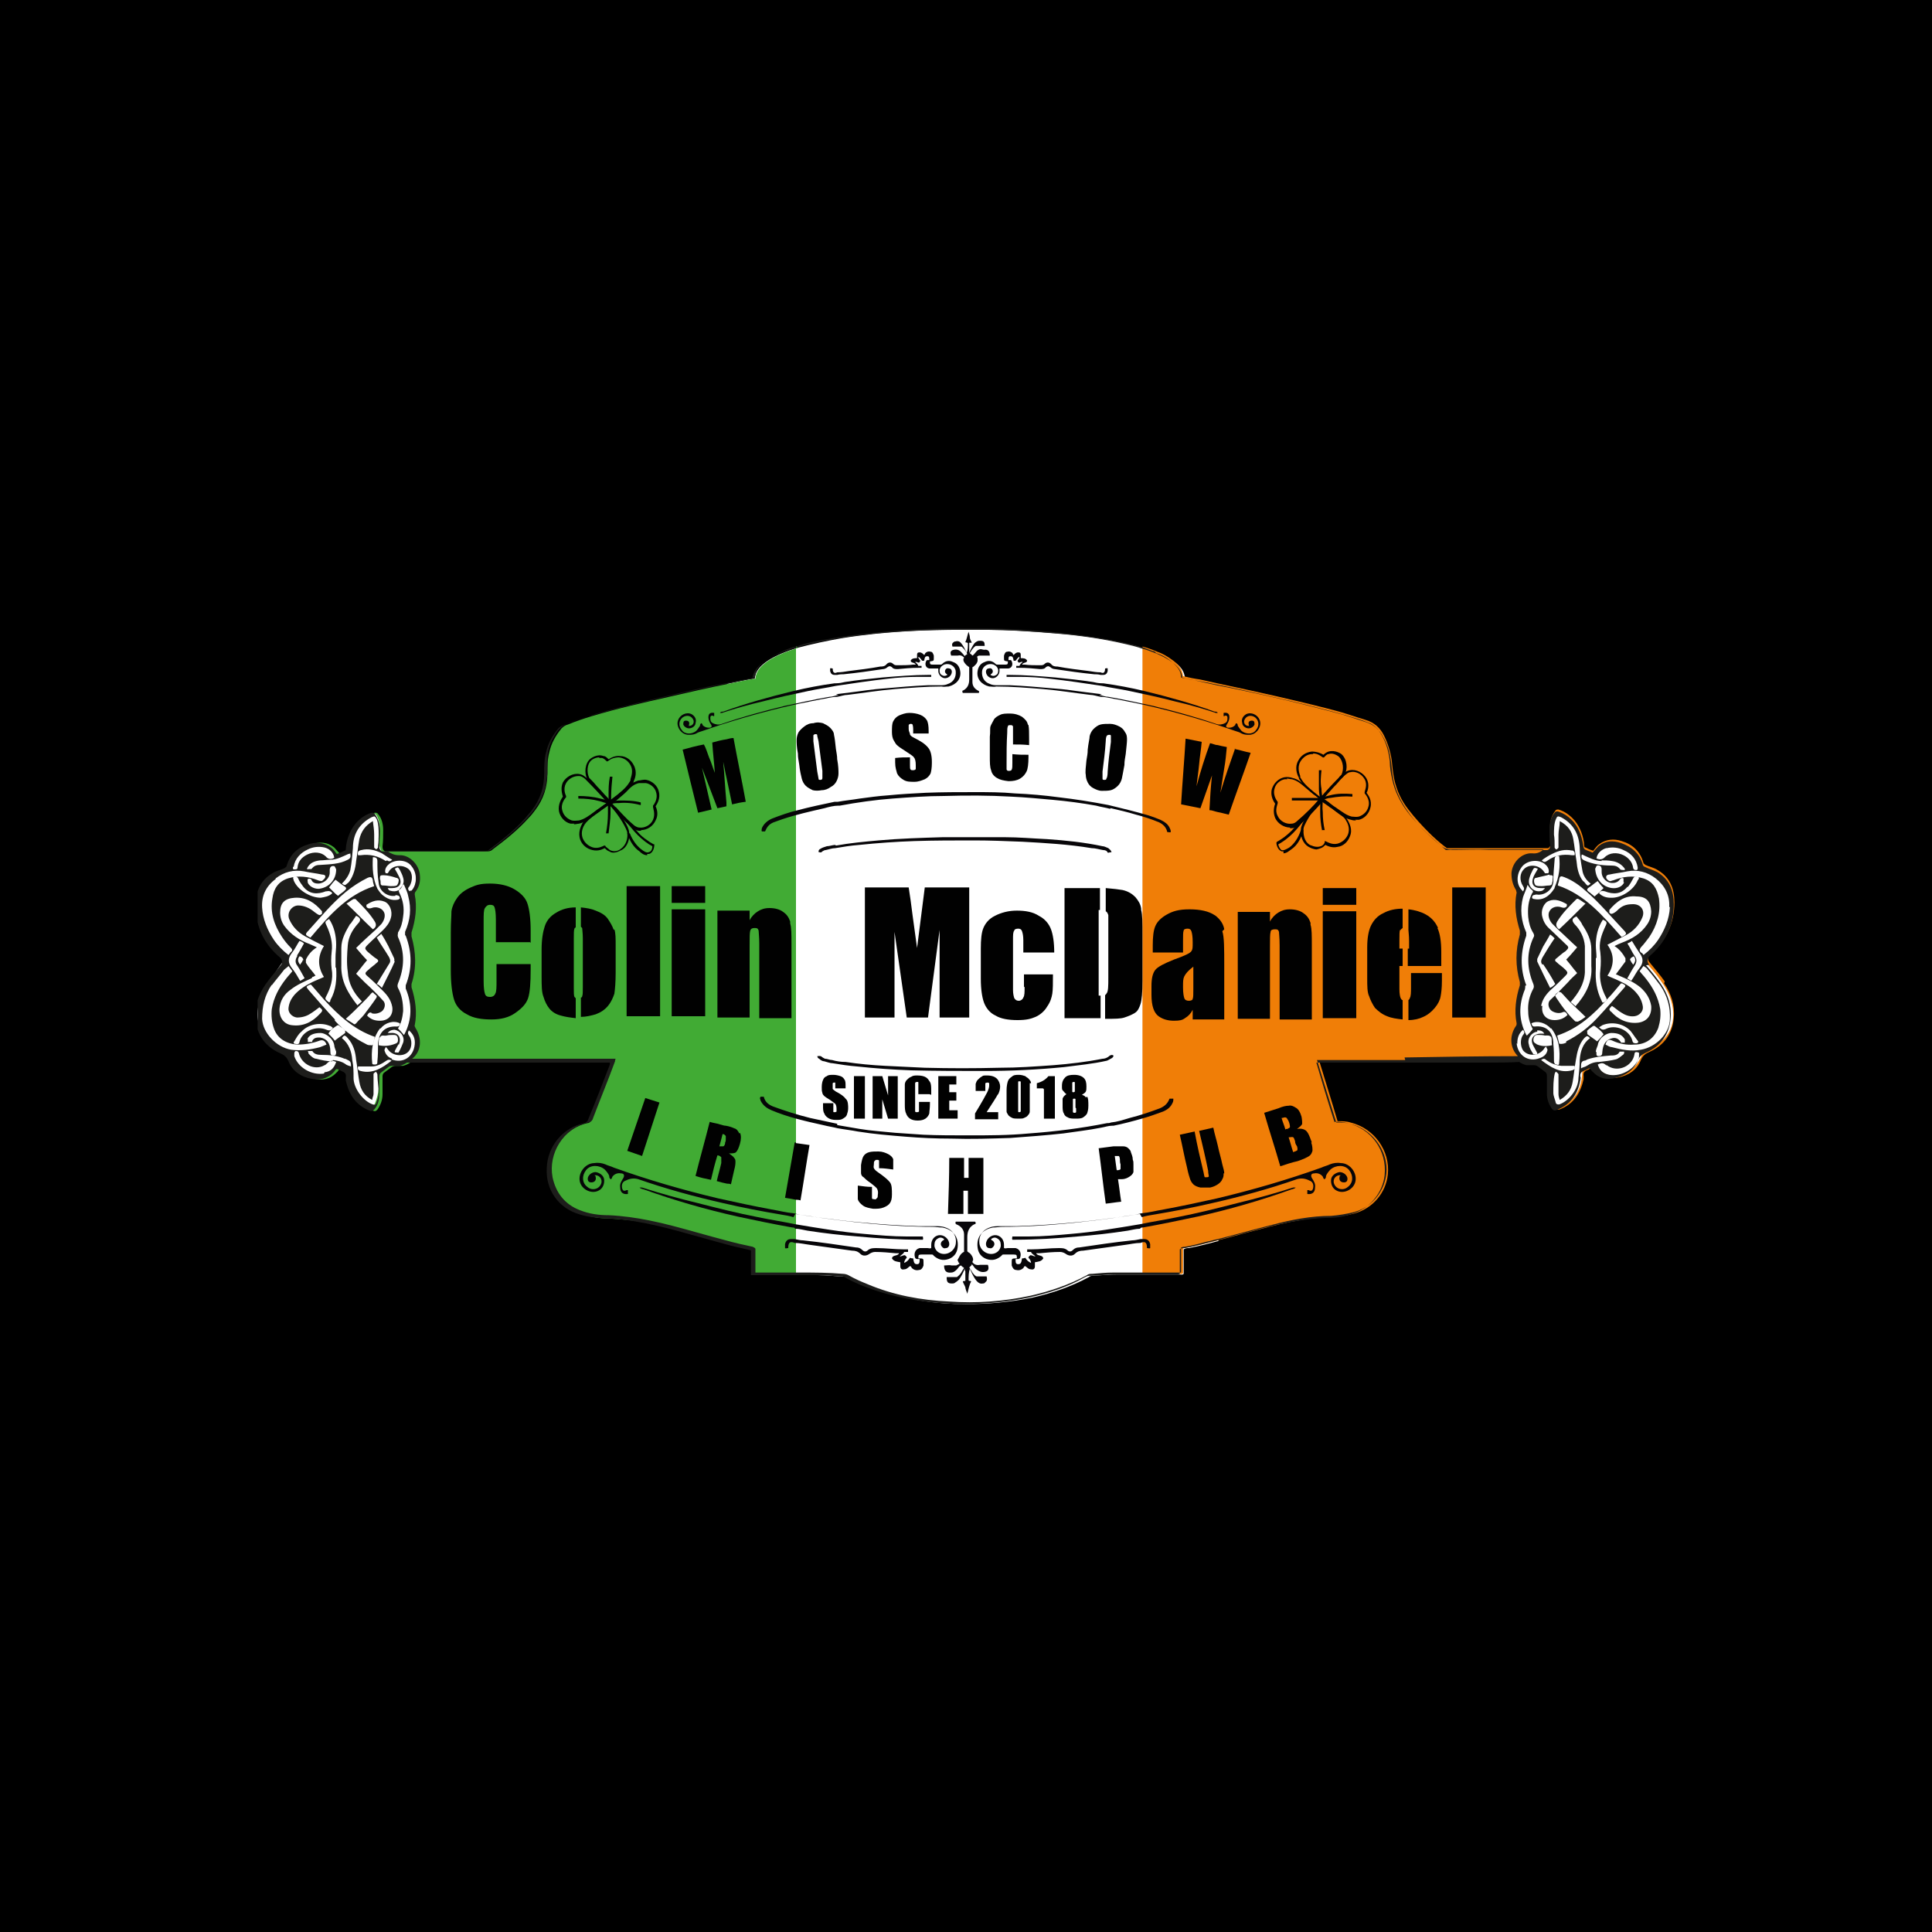 <?xml version="1.0" encoding="UTF-8"?> <svg xmlns="http://www.w3.org/2000/svg" xmlns:xlink="http://www.w3.org/1999/xlink" id="Layer_1" version="1.1" viewBox="0 0 300 300"><defs><style> .st0 { fill: none; } .st1 { fill: #010101; } .st2 { fill: #09070b; } .st3 { fill: #1d1d1b; } .st4 { fill: #fff; } .st5 { fill: #050407; } .st6 { fill: #41ab34; } .st7 { fill: #080609; } .st8 { fill: #060508; } .st9 { fill: #f07e07; } .st10 { clip-path: url(#clippath); } </style><clipPath id="clippath"><rect class="st0" x="40" y="97.5" width="220" height="105"></rect></clipPath></defs><rect width="301.2" height="301.2"></rect><g class="st10"><g><path class="st4" d="M189.2,106.2v86.5c-1.5.4-3,.8-4.6,1.1-.2,0-.5,0-.8.2v3.8c-.2.2-.4.1-.6.1-1.9,0-3.8,0-5.7,0h-3.8c-1.3,0-2.6.1-3.9.2-.2,0-.5,0-.7.2-2.8,1.5-5.7,2.5-8.8,3.2-3.4.7-6.9,1-10.4,1-4.6,0-9.2-.7-13.6-2.2-1.5-.5-3-1.1-4.4-1.9-.3-.1-.5-.2-.8-.2-1.4,0-2.8-.2-4.1-.2-1.1,0-2.2,0-3.3,0-1.9,0-3.9,0-5.8,0-.2,0-.4,0-.7,0v-3.8c0,0-.2,0-.2-.1-1.4-.3-2.8-.6-4.1-1v-86.9c1.4-.3,2.8-.6,4.1-.8,0,0,.1,0,.2,0,.1-1.3,1-2.1,2-2.8,1.4-.9,3-1.5,4.6-2h0c2.3-.6,4.6-1.1,6.9-1.5,1.8-.3,3.5-.5,5.3-.7,4.1-.4,8.2-.6,12.3-.6.7,0,1.3,0,2,0,.9,0,2.1,0,3.5,0,2.6,0,6.3.2,10.9.6,3.5.3,7,.8,10.4,1.6.9.2,1.8.4,2.6.7.8.2,1.6.5,2.3.8.9.3,1.7.8,2.5,1.4.8.6,1.4,1.3,1.5,2.4.9.2,1.8.4,2.6.5.9.2,1.8.4,2.7.6"></path><path class="st6" d="M123.6,100.3v97.7c-1.9,0-3.9,0-5.8,0-.2,0-.4,0-.7,0v-3.8c0,0-.2,0-.2-.1-1.4-.3-2.8-.6-4.1-1-2.2-.6-4.3-1.2-6.5-1.8-2.5-.7-4.9-1.3-7.5-1.7-1.4-.2-2.9-.3-4.3-.4-1.3,0-2.6-.2-3.9-.6-3.3-1-5.4-3.8-5.2-7.2.2-3.4,2.6-6.3,5.8-7,.3,0,.5-.2.6-.5,1.1-2.9,2.2-5.7,3.4-8.6,0,0,0-.1,0-.3h-.6c-13.8,0-18.2,0-26.4,0-.9,0-2.5,0-4.5,0-.3.2-.7.4-1.1.5-.3,0-.7,0-1,0-.3,0-.5,0-.8.2-.4.3-.8.6-1.2.9-.1.1-.2.3-.2.5,0,.9,0,1.9,0,2.8,0,.9-.3,1.7-.8,2.4-.2.2-.3.3-.6.2-2.2-.8-3.4-2.4-3.8-4.7,0-.2-.1-.3,0-.5.1-.6-.2-.8-.7-1,0,0,0,0,0,0-.2,0-.5-.3-.7-.3-.2,0-.3.4-.5.5-1,1.1-2.2,1.3-3.5,1-1.6-.4-2.9-1.2-3.5-2.7-.3-.7-.7-1-1.4-1.3-2.2-1-3.5-2.8-3.7-5.2-.2-2,.4-3.8,1.5-5.4.7-1,1.5-2,2.3-2.9.4-.4.3-.9,0-1.3-2.5-2.1-3.8-4.8-3.8-8.1,0-2.1.7-3.9,2.6-5,.6-.3,1.3-.5,1.9-.8.1,0,.3-.2.3-.3.5-1.8,1.7-2.8,3.4-3.4,1.2-.4,2.4-.4,3.5.5.3.3.6.7.9,1,.4-.2.8-.3,1.2-.5,0,0,.2-.2.2-.3.2-1.4.6-2.8,1.5-3.9.7-.8,1.5-1.4,2.5-1.7.2,0,.4,0,.5.2.6.7.8,1.6.8,2.5,0,.8,0,1.7-.1,2.5,0,.3,0,.6.4.8,2.7,0,5.3,0,8,0,2.6,0,5.2,0,7.8,0,.3,0,.6,0,.9-.3,2-1.5,3.9-3,5.6-4.9.4-.4.7-.8,1-1.2,1.3-1.7,1.9-3.6,1.9-5.7,0-1.1,0-2.2.3-3.3.3-1.4,1-2.6,1.9-3.7.3-.3.6-.5,1-.6,1.2-.5,2.4-.9,3.7-1.3,4-1.2,8-2.1,12-3,3-.7,6.1-1.4,9.1-2,1.4-.3,2.8-.6,4.1-.8,0,0,.1,0,.2,0,.1-1.3,1-2.1,2-2.8,1.4-.9,3-1.5,4.6-2"></path><path class="st9" d="M258.4,152.7c1.1,1.6,1.7,3.4,1.5,5.4-.2,2.4-1.5,4.2-3.7,5.2-.7.3-1.1.6-1.4,1.3-.6,1.5-1.9,2.4-3.5,2.7-1.3.3-2.6,0-3.5-1-.2-.2-.3-.5-.5-.5-.2,0-.5.2-.7.3,0,0,0,0,0,0-.5.2-.8.4-.7,1,0,.2,0,.3,0,.5-.5,2.2-1.6,3.9-3.8,4.7-.3,0-.4,0-.6-.2-.6-.7-.8-1.5-.8-2.4,0-.9,0-1.9,0-2.8,0-.2-.1-.4-.2-.5-.4-.3-.8-.6-1.2-.9-.2-.2-.5-.2-.8-.2-.3,0-.7,0-1,0-.4-.1-.8-.3-1.1-.5-1.4,0-3.3.1-5.5.1-2.7,0-3.6,0-9.6,0-6.1,0-11,0-13.5,0h-2.9c.9,3,1.9,6.1,2.8,9.2.7,0,1.4,0,2,.2,3.7.9,6.2,4.4,5.8,8.1-.3,2.8-2.3,5.2-5.1,6-1.1.3-2.2.5-3.4.6-4.5,0-8.8,1.2-13,2.3-1.6.4-3.2.9-4.9,1.3-1.5.4-3,.8-4.6,1.1-.2,0-.5,0-.8.2v3.8c-.2.2-.4.1-.6.1-1.9,0-3.8,0-5.7,0v-97.4c.8.2,1.6.5,2.3.8.9.3,1.7.8,2.5,1.4.8.6,1.4,1.3,1.5,2.4.9.2,1.8.4,2.6.5.9.2,1.8.4,2.7.6,6.1,1.3,12.1,2.6,18.2,4.2,1.6.4,3.2,1,4.9,1.5,1.3.4,2.2,1.2,2.8,2.4.6,1.2,1,2.5,1.2,3.8.1,1,.2,2,.4,3,.4,1.8,1.1,3.3,2.2,4.7,1,1.3,2.1,2.5,3.2,3.6.8.8,1.6,1.5,2.5,2.2.1,0,.2.2.3.2.2,0,.4,0,.5,0,2.2,0,4.5,0,6.7,0,.6,0,.4,0,2.1,0,1.8,0,4,0,6.4,0,0,0,0,0,0,0,.3-.2.4-.4.4-.8,0-.8-.1-1.7-.1-2.5,0-.9.2-1.7.8-2.5.1-.2.3-.2.5-.2,1,.3,1.8.9,2.5,1.7.9,1.1,1.4,2.5,1.5,3.9,0,.1,0,.3.2.3.4.2.8.4,1.2.5.3-.4.6-.8.9-1,1.1-.8,2.3-.9,3.5-.5,1.7.5,2.9,1.6,3.4,3.4,0,.1.2.2.3.3.6.3,1.3.4,1.9.8,1.9,1.1,2.6,2.9,2.6,5,0,3.3-1.3,6-3.8,8.1-.4.4-.4.9,0,1.3.8,1,1.6,1.9,2.3,2.9"></path><path class="st4" d="M241.7,126.4c-.2.5-.4,1-.6,1.6-.4,1.6-.3,3,0,3.9-.7.5-1.3.9-2,1.4-.2,0-1.2-.3-2.1.3-.9.5-1.2,1.3-1.4,1.7-.1.3-.4,1.3,0,2.4.2.5.4.8.5,1.1-.1.7-.2,1.6-.2,2.7,0,1.5.4,2.7.7,3.5-.2.7-.4,1.6-.5,2.6-.2,2.3.2,4.3.6,5.6-.3.7-.6,1.7-.7,2.9-.2,1.4,0,2.6.1,3.5-.2.2-.8.8-.9,1.7-.2,1.1.2,2.3,1,3,.8.6,1.7.7,2.1.7.3,0,.6,0,.7,0,.7.5,1.4,1,2,1.5-.1.7-.2,1.6,0,2.7.1,1.2.5,2.2.8,2.8.5-.1,1.3-.4,2-1,2-1.7,1.9-4.5,1.9-4.9.7-.3,1.4-.5,2.1-.8.2.3.5.9,1.2,1.3,1.3.8,2.8.3,3.2.1,2.1-.8,2.8-3,2.9-3.3.5-.2,1.3-.5,2.1-1.1.6-.4,1.5-1.1,2.1-2.3.8-1.7.5-3.4.3-4.2-.4-1.7-1.2-2.8-2.2-4.2-.7-.9-1.3-1.6-1.8-2.1,0-.3,0-.6,0-1,.7-.6,1.6-1.5,2.4-2.8.5-.7,1.2-1.9,1.5-3.6.2-1,.5-2.5-.3-4.1-.7-1.6-2-2.4-2.4-2.6-.7-.4-1.4-.6-1.9-.7,0-.4-.3-1.6-1.3-2.5-.3-.3-1.6-1.4-3.3-1.1-1.7.2-2.6,1.5-2.7,1.7-.6-.2-1.2-.5-1.8-.7,0-.6-.1-1.6-.6-2.6-1-2.1-2.8-3-3.4-3.2"></path><path class="st4" d="M58.3,126.4c.2.2.4.6.5,1,.5,1.4-.3,2.3.1,3.9.2.6.3,1,.7,1.3.5.4,1,.6,1.7.7.8.2.8,0,1.4.2.3.1.9.3,1.4.9.5.6.5,1.3.5,1.8,0,.9-.2,1.8-.3,1.9-.1.4-.2.5-.3.9,0,.5,0,.9,0,1.2,0,0,.2,1,0,2.3-.2,1.3-.7,1.4-.8,2.5,0,.8.3.8.5,2,.2.7.5,2.4,0,4.1-.2.7-.5,1.2-.5,2.1,0,.5.1.5.3,1.3,0,.3.4,1.6.3,3.1,0,.9-.2,1.1,0,1.8.1.7.4.8.5,1.4.3.8.4,2.3-.5,3.3-1,1.2-2.7,1-2.9.9-.8.5-1.5,1-2.3,1.5.2.8.4,2.1,0,3.7-.2.7-.4,1.3-.7,1.8-.5-.2-1.2-.4-1.8-.9-2.1-1.7-2.1-4.5-2.1-5-.6-.3-1.3-.5-1.9-.8-.1.3-.3.6-.7,1-.9.8-2.1.7-2.6.7-1.6-.1-2.7-1.2-2.9-1.4-.7-.8-1-1.6-1.1-2.1-.6-.2-1.7-.6-2.8-1.7-.4-.4-1.7-1.7-2-3.7-.2-1.8.5-3.2,1.9-5.6.8-1.5,1.6-2.6,2.2-3.4-.3-.5-.7-1.1-1.1-1.6-1.1-1.5-1.4-1.7-1.8-2.3-1.4-2.1-1.1-4.6-1-5.1.1-1,.3-2.4,1.4-3.6,1.1-1.2,2.5-1.5,3.1-1.6.1-.4.4-1.2,1-2,.8-1,1.8-1.4,2-1.4.5-.2,1.4-.5,2.4-.2,1.3.4,2,1.5,2.1,1.8.6-.3,1.2-.5,1.9-.8,0-.5-.1-1.7.5-3,1-2.1,3.1-2.8,3.5-2.9"></path><path class="st1" d="M82.4,146.4v-1.9c0-1.9-.2-3.3-.5-4.2s-1-1.6-2-2.2c-1-.6-2.3-.9-3.8-.9s-2.1.2-3,.6c-.9.4-1.6.9-2.1,1.6-.5.7-.8,1.4-.9,2.1,0,.7-.1,1.8-.1,3.3v5.9c0,2,.2,3.5.5,4.5.3,1,1,1.8,2,2.3,1,.6,2.3.8,3.8.8s2.7-.3,3.7-1c1-.7,1.7-1.4,2-2.3.3-.9.4-2.4.4-4.5v-.8h-5.3v2.5c0,1.1,0,1.8-.2,2.1-.1.3-.4.5-.8.5s-.7-.1-.8-.5c-.1-.3-.2-.9-.2-1.9v-9.4c0-1,0-1.7.2-2s.4-.5.8-.5.6.1.7.4c.1.3.2.9.2,1.9v3.5h5.3Z"></path><path class="st1" d="M95.3,144.4c-.2-.6-.5-1.1-.9-1.7s-1.1-1-1.9-1.3c-.7-.3-1.4-.4-2.3-.5v3c0,0,.1.1.2.2,0,.2.1.8.1,1.6v7.6c0,.7,0,1.2-.1,1.4,0,0,0,.2-.2.2v3c.8,0,1.6-.2,2.3-.4.8-.3,1.4-.7,1.9-1.3.5-.6.8-1.3,1-1.9.1-.7.2-1.8.2-3.3v-4.1c0-1.2,0-2-.2-2.6M89.2,144.2c0,0,0-.1.2-.2v-3.1c-1.2,0-2.2.3-3,.8-.9.5-1.5,1.2-1.8,2.1s-.5,2.1-.5,3.6v4.2c0,1.4,0,2.5.3,3.2.2.7.5,1.3.9,1.8.4.5,1,.9,1.8,1.1.7.2,1.4.3,2.3.4v-3.1c0,0-.1-.1-.2-.2-.1-.2-.1-.7-.1-1.5v-7.5c0-.8,0-1.4.1-1.6"></path><rect class="st1" x="97.3" y="137.6" width="5.2" height="20.2"></rect><path class="st1" d="M104.3,157.8h5.2v-16.6h-5.2v16.6h0ZM104.3,140.2h5.2v-2.6h-5.2v2.6h0Z"></path><path class="st1" d="M122.7,143.1c-.2-.6-.5-1.1-1.1-1.5-.5-.4-1.3-.6-2.1-.6s-1.3.2-1.8.5-1,.8-1.3,1.4v-1.5c0,0-5,0-5,0v16.6h5v-11.2c0-1.2,0-2,.1-2.3s.3-.4.7-.4.5.1.6.4c0,.3.1.9.1,2.1v11.5h5v-11.6c0-1.4,0-2.5-.2-3.1"></path><path class="st1" d="M143.6,137.8l-1.2,9.4-.7-5.1c-.2-1.6-.4-3.1-.6-4.3h-6.8v20.2h4.6v-13.3s1.9,13.3,1.9,13.3h3.3l1.8-13.6v13.6h4.6v-20.2h-6.8,0Z"></path><path class="st1" d="M159.1,153.2c0,.9,0,1.4-.2,1.7-.1.3-.4.5-.7.5s-.5-.1-.7-.4c-.1-.3-.2-.7-.2-1.3v-7.8c0-.7,0-1.2.2-1.4,0-.2.3-.3.6-.3s.5.1.6.4.2.7.2,1.4v1.9h4.8c0-1.6-.2-2.8-.5-3.6-.3-.8-.9-1.6-1.9-2.1-.9-.6-2.1-.8-3.4-.8s-2.4.3-3.4.8-1.5,1.2-1.8,1.9c-.3.7-.4,1.8-.4,3.2v4.7c0,1.6.2,2.9.5,3.7s.9,1.6,1.8,2c.8.5,2,.7,3.4.7s2.1-.2,2.8-.5,1.4-.9,1.8-1.6c.5-.7.7-1.4.8-2s.1-1.7.1-3h-4.5v2h0Z"></path><path class="st1" d="M177.2,141.1c-.1-.7-.4-1.2-.9-1.8-.5-.5-1.1-.9-2-1.1-.6-.1-1.4-.2-2.6-.3v3.6c.2.1.3.3.4.6,0,.3,0,.8,0,1.8v7.9c0,1.3,0,2.2-.3,2.5,0,0-.1.2-.2.2v3.7h.2c1.3,0,2.2,0,2.8-.2s1.1-.4,1.6-.7.7-.8.9-1.4c.2-.6.3-1.8.3-3.6v-7.1c0-1.9,0-3.2-.2-3.9M170.8,141.3v-3.4c-.5,0-1.1,0-1.6,0h-3.9v20.2h5.6v-3.5c-.1,0-.2,0-.3,0v-13.3c.1,0,.2,0,.3,0"></path><path class="st1" d="M190.1,144.3c-.1-.6-.4-1.2-.9-1.7-.2-.2-.4-.4-.6-.5-.9-.6-2.2-.9-3.9-.9s-2.6.3-3.5.8c-.9.5-1.5,1.1-1.8,1.8s-.4,1.7-.4,3v1.1h4.7v-1.7c0-.9,0-1.5.1-1.7,0-.2.3-.3.6-.3s.5.1.6.4c.1.3.2.8.2,1.7s0,1.1-.2,1.4-1,.7-2.7,1.3c-1.5.6-2.5,1.1-2.9,1.6-.4.5-.6,1.3-.6,2.5v1.4c0,1.7.4,2.8,1.1,3.3.7.5,1.5.7,2.4.7s1.3-.1,1.7-.4c.5-.3.9-.7,1.2-1.3v1.5h4.9v-8.3c0-2.7,0-4.5-.3-5.4M185.3,153.6c0,.8,0,1.3-.1,1.5,0,.2-.3.3-.6.3s-.6-.1-.7-.4-.2-.8-.2-1.7,0-1.3.2-1.7.6-.9,1.4-1.5v3.4h0Z"></path><path class="st1" d="M203.5,143.3c-.2-.6-.5-1.1-1.1-1.5-.5-.4-1.3-.6-2.1-.6s-1.3.2-1.8.5c-.5.3-1,.8-1.3,1.4v-1.5c0,0-5,0-5,0v16.6h5v-11.2c0-1.2,0-2,.1-2.3,0-.3.3-.4.7-.4s.5.1.6.4c0,.3.1.9.1,2.1v11.5h5v-11.6c0-1.4,0-2.5-.2-3.1"></path><path class="st1" d="M205.4,140.5h5.2v-2.6h-5.2v2.6ZM205.4,158.1h5.2v-16.6h-5.2v16.6Z"></path><path class="st1" d="M223.3,144.1c-.4-.9-1-1.6-1.9-2.1-.7-.4-1.7-.7-2.7-.8v3.2s0,0,0,0c0,.3.1.8.1,1.7v1.2h-.2v2.7h5.2v-2.2c0-1.6-.2-2.9-.6-3.7M217.5,144.4c0-.1.2-.2.3-.3v-3c-1.1,0-2.1.2-3,.7-.9.4-1.5,1.1-1.9,1.9-.4.8-.6,2-.6,3.4v4.8c0,1.2,0,2.2.3,2.8.2.6.5,1.2.9,1.8.5.5,1.1,1,1.9,1.3.7.3,1.5.4,2.4.5v-3c-.1,0-.2-.1-.3-.3-.1-.2-.2-.7-.2-1.4v-3.6h.5v-2.7h-.5v-1.2c0-.9,0-1.5.1-1.7M219.1,151.1v2.2c0,.8,0,1.4-.2,1.7,0,.1-.1.2-.2.3v3.1c.9,0,1.7-.2,2.3-.5.7-.3,1.3-.8,1.8-1.4s.8-1.2.9-1.8c.1-.5.2-1.3.2-2.4v-1.2h-4.8Z"></path><rect class="st1" x="225.5" y="137.8" width="5.2" height="20.2"></rect><path class="st1" d="M113.7,124.9c.8-.2,1.3-.3,2.1-.4-.6-3.3-1.3-6.6-1.9-9.9-.4,0-.7.1-1.1.2-.7.1-1.5.3-2.2.5.1,1.6.3,3.2.4,4.7-.4-1-.5-1.5-.9-2.4-.3-.8-.5-1.5-.8-2-1.1.2-2.2.5-3.3.8.8,3.3,1.6,6.6,2.4,9.8.8-.2,1.3-.3,2.1-.5-.5-2.2-1-4.3-1.5-6.5.8,2.1,1.6,4.2,2.4,6.3.6-.1.9-.2,1.4-.3,0,0,0,0,0,0,0-.2,0-.4,0-.6-.2-2.1-.3-4.2-.5-6.3.2.8.3,1.6.5,2.4.3,1.4.6,2.9.9,4.3"></path><path class="st1" d="M130,118c0-.7-.1-1-.2-1.7-.1-1-.2-1.8-.3-2.2,0-.4-.3-.8-.6-1.1-.3-.3-.7-.5-1.1-.7-.4-.1-.9-.2-1.5,0-.6,0-1,.2-1.4.5s-.7.6-.9.9c-.2.4-.3.8-.3,1.2s0,1.1.2,2.1c0,.7.1,1,.2,1.7.1,1,.3,1.8.4,2.2s.3.8.6,1.1c.3.3.7.5,1.1.7.4.1.9.1,1.4,0,.5,0,1-.2,1.4-.5.4-.2.7-.5.9-.9.2-.4.3-.8.3-1.2,0-.4,0-1.1-.2-2.2M127.7,120.8c0,.2-.1.3-.3.3-.2,0-.3,0-.3-.2,0-.1-.1-.5-.2-1.1-.2-1.6-.4-3.1-.6-4.7,0-.5,0-.8,0-.9s.2-.2.3-.2c.2,0,.3,0,.3.2s.1.4.2.9c.2,1.5.4,3.1.6,4.6,0,.6,0,1,0,1.1"></path><path class="st1" d="M144.7,118.3c0-1-.2-1.7-.5-2.1-.5-.7-1.4-1.2-2.2-1.6-.4-.2-.7-.4-.7-.6,0-.2-.2-.4-.2-.8,0-.3,0-.5,0-.6,0-.1.2-.2.3-.2.1,0,.2,0,.3.1,0,0,.1.3.1.7,0,.3,0,.5,0,.7.9,0,1.4,0,2.4,0,0-.2,0-.2,0-.4,0-.8-.1-1.4-.3-1.7-.2-.3-.5-.6-1-.8-.5-.2-1.1-.3-1.7-.3-.6,0-1.1.2-1.6.4-.4.2-.7.5-.9.9-.2.4-.2.9-.2,1.7,0,.5.1,1,.3,1.3s.3.6.6.8c.2.2.7.5,1.3.9.6.4,1.1.7,1.2.9.2.2.3.6.3,1.2,0,.3,0,.5,0,.6,0,.1-.2.2-.4.2-.2,0-.3,0-.4-.1s-.1-.3-.1-.7c0-.5,0-.7,0-1.2-.9,0-1.4,0-2.3.1,0,.3,0,.4,0,.7,0,.8.2,1.3.3,1.7.2.4.5.7,1,1s1,.3,1.7.3c.6,0,1.1-.2,1.6-.4.4-.2.7-.5.9-.9.1-.3.2-.9.2-1.6"></path><path class="st1" d="M159.6,112.5c-.1-.5-.4-.8-.9-1.2-.5-.3-1.1-.5-1.9-.5-.6,0-1.1,0-1.5.2-.4.2-.8.4-1,.8s-.4.7-.5,1,0,.9-.1,1.6c0,1,0,2,0,3,0,1,0,1.7.2,2.2.1.5.4.9.9,1.2.5.3,1,.4,1.8.5.7,0,1.3-.1,1.8-.4.5-.3.8-.7,1-1.1.2-.4.3-1.2.3-2.2,0-.2,0-.2,0-.4-1,0-1.5,0-2.5-.1,0,.5,0,.8,0,1.3,0,.6,0,.9-.1,1.1,0,.1-.2.2-.4.2-.2,0-.3,0-.4-.2,0-.2,0-.5,0-1,0-1.6,0-3.1.1-4.7,0-.5,0-.8.1-1,0-.2.2-.2.4-.2.2,0,.3,0,.4.2,0,.1,0,.5,0,1,0,.7,0,1.1,0,1.8,1,0,1.5,0,2.5.1,0-.4,0-.6,0-1,0-.9,0-1.6-.1-2.1"></path><path class="st1" d="M174.7,113.7c-.2-.4-.5-.7-.9-.9-.4-.2-.9-.4-1.4-.4-.6,0-1.1,0-1.5.1-.4.1-.8.4-1.1.7-.3.3-.5.7-.6,1.1,0,.4-.2,1.1-.3,2.1,0,.7-.1,1-.2,1.7-.1,1-.2,1.8-.1,2.2,0,.4.1.8.3,1.2s.5.7.9.9c.4.2.8.4,1.3.4.5,0,1,0,1.4-.1s.8-.4,1.1-.7c.3-.3.5-.7.6-1.1.1-.4.2-1.1.4-2.1,0-.7.1-1,.2-1.7.1-1,.2-1.8.2-2.2,0-.4,0-.8-.3-1.2M172.5,115.2c-.2,1.5-.4,3.1-.5,4.6,0,.6-.1,1-.2,1.1,0,.2-.2.2-.3.2-.2,0-.3,0-.3-.2,0-.1,0-.5,0-1.1.2-1.6.4-3.1.5-4.7,0-.5.1-.8.2-.9,0,0,.2-.1.3-.1.2,0,.3,0,.3.2,0,.1,0,.4,0,.9"></path><path class="st1" d="M191.8,116.2c-.8,2.3-1.6,4.5-2.3,6.9.2-1.3.4-2.5.6-3.8.2-1.1.3-2.2.4-3.3-.6-.1-1-.2-1.4-.3-.4,0-.7-.2-1.2-.3-.8,2.2-1.5,4.4-2.1,6.7.1-1.1.3-2.3.4-3.4.1-1.2.3-2.3.4-3.5-1-.2-1.5-.3-2.5-.5-.2,3.4-.5,6.8-.7,10.2,1,.2,2,.4,3,.6.6-1.7,1.2-3.4,1.8-5.1-.2,1.8-.3,3.6-.4,5.4.4,0,.8.2,1.3.3.6.1,1.2.3,1.7.4,1.1-3.2,2.3-6.4,3.4-9.6-1-.2-1.5-.4-2.5-.6"></path><path class="st1" d="M131.3,170.6c-.2-.3-.7-.7-1.5-1.1-.3-.2-.4-.3-.5-.4,0-.1,0-.3,0-.5s0-.3,0-.4c0,0,.1-.1.2-.1s.2,0,.2,0c0,0,0,.2,0,.4v.5h1.6v-.3c0-.5,0-.9-.2-1.1-.1-.2-.3-.4-.6-.5-.3-.1-.7-.2-1.1-.2s-.8,0-1,.2c-.3.1-.5.3-.6.6-.1.2-.2.6-.2,1.1s0,.6.1.9c0,.2.2.4.3.5.1.1.4.3.9.6.4.3.7.5.8.6.1.1.2.4.2.8s0,.3,0,.4c0,0-.1.1-.3.1s-.2,0-.2-.1c0,0,0-.2,0-.5v-.8h-1.6v.4c0,.5,0,.9.2,1.2.1.3.3.5.6.7s.7.3,1.2.3.8,0,1.1-.2c.3-.2.5-.3.6-.6s.2-.6.2-1,0-1.1-.3-1.4"></path><rect class="st1" x="132.6" y="167.1" width="1.7" height="6.6"></rect><polygon class="st1" points="137.9 167.1 137.9 170.1 137 167.1 135.5 167.1 135.5 173.7 137 173.7 137 170.7 137.9 173.7 139.4 173.7 139.4 167.1 137.9 167.1"></polygon><path class="st1" d="M144.6,170v-.6c0-.6,0-1.1-.2-1.4s-.3-.5-.6-.7c-.3-.2-.8-.3-1.3-.3s-.7,0-1,.2c-.3.1-.5.3-.7.5-.2.2-.3.5-.3.7,0,.2,0,.6,0,1.1v1.9c0,.6,0,1.1.2,1.5.1.3.3.6.6.8.3.2.7.3,1.2.3s.9-.1,1.2-.3.5-.5.6-.8c0-.3.1-.8.1-1.5v-.3h-1.7v.8c0,.4,0,.6,0,.7,0,0-.1.1-.3.1s-.2,0-.3-.1c0,0,0-.3,0-.6v-3.1c0-.3,0-.6,0-.7s.1-.2.3-.2.2,0,.2.1c0,0,0,.3,0,.6v1.2h1.7Z"></path><polygon class="st1" points="147.4 172.4 147.4 170.9 148.5 170.9 148.5 169.6 147.4 169.6 147.4 168.4 148.5 168.4 148.5 167.1 145.7 167.1 145.7 173.7 148.7 173.7 148.7 172.4 147.4 172.4"></polygon><path class="st1" d="M155,169.9c.2-.4.3-.8.3-1.2s-.2-.9-.5-1.2c-.3-.3-.8-.5-1.5-.5s-.6,0-.9.2c-.2.1-.4.3-.6.5s-.2.4-.3.6c0,.2,0,.5,0,.9v.2h1.5v-.6c0-.3,0-.5,0-.6,0,0,.2-.1.3-.1s.2,0,.3.1c0,0,0,.2,0,.4s-.1.6-.3,1c-.2.4-.8,1.5-1.9,3.3v.9h3.6v-1.1h-1.8c.9-1.4,1.5-2.3,1.7-2.7"></path><path class="st1" d="M160.1,168.2c0-.2-.1-.4-.3-.6-.1-.2-.4-.3-.6-.5-.3-.1-.6-.2-1-.2s-.8,0-1.1.3c-.3.2-.5.4-.6.7-.1.3-.2.8-.2,1.4v2.3c0,.5,0,.8,0,1,0,.2.2.4.3.6.2.2.4.3.6.4s.6.1,1,.1.6,0,.8-.1.5-.2.6-.4c.2-.2.3-.4.3-.6s0-.6,0-1.1v-2.2c0-.5,0-.9,0-1.1M158.5,172c0,.3,0,.5,0,.6,0,0-.1.1-.2.1s-.2,0-.2-.1c0,0,0-.3,0-.7v-3.2c0-.3,0-.6,0-.7s.1-.1.2-.1.2,0,.2.1c0,0,0,.3,0,.7v3.3Z"></path><path class="st1" d="M162.8,167.1c-.4.5-1,.9-1.8,1.1v.8h.2c.4,0,.6,0,.7,0s.2.1.2.2c0,.1,0,.4,0,.9v3.6h1.7v-6.6h-1,0Z"></path><path class="st1" d="M168.6,170.4c-.1-.2-.3-.3-.6-.4.3-.2.5-.3.6-.5s.1-.4.1-.8c0-.6-.1-1-.4-1.3-.3-.3-.8-.5-1.5-.5s-1.1.1-1.4.4-.5.7-.5,1.3,0,.6.2.8.3.4.5.5c-.3.2-.5.4-.6.7,0,.3,0,.6,0,1,0,.6,0,1,.2,1.3.1.3.3.5.6.6.3.2.7.2,1.2.2s.9,0,1.2-.2c.3-.2.5-.4.6-.6.1-.3.2-.6.2-1.2s0-1.2-.2-1.4M166.5,168.5c0-.2,0-.4,0-.4,0,0,.1-.1.2-.1s.2,0,.2.1c0,0,0,.2,0,.4v.5c0,.2,0,.4,0,.5,0,0-.1.1-.2.1s-.2,0-.2-.1,0-.2,0-.4v-.5h0ZM167.1,172.1c0,.3,0,.5,0,.6,0,0-.1.1-.2.1s-.2,0-.3-.1c0,0,0-.3,0-.6v-.9c0-.3,0-.4,0-.5s.1-.1.2-.1.2,0,.2.1c0,0,0,.3,0,.5v.8h0Z"></path><path class="st1" d="M100.2,170.5l-2.8,8.2c.9.3,1.4.5,2.3.8.9-2.8,1.8-5.5,2.7-8.3-.9-.3-1.3-.4-2.2-.7"></path><path class="st1" d="M114.8,176c-.2-.4-.4-.7-.8-.8-.2-.1-.7-.3-1.3-.4-.3,0-.5-.1-.9-.2-.6-.2-1-.2-1.6-.4-.7,2.8-1.5,5.6-2.2,8.4.9.3,1.4.4,2.4.6.3-1.3.6-2.5,1-3.8.3,0,.5.2.6.3,0,.1,0,.4,0,.9-.2.9-.5,1.9-.7,2.8.7.2,1.1.3,1.6.4.2,0,.4,0,.6.1.2-.9.3-1.3.5-2.2.2-.7.2-1.1.2-1.3,0-.2,0-.4-.2-.6-.1-.2-.4-.4-.8-.7.5,0,.9,0,1.1-.2.2-.2.4-.6.6-1.3.2-.7.2-1.3,0-1.7M112.7,176.9c0,.2,0,.3-.1.5,0,.4-.2.6-.3.6-.1,0-.3,0-.6,0,.2-.7.3-1.1.5-1.9.3,0,.4.2.5.3,0,0,0,.1,0,.2s0,.2,0,.3"></path><path class="st1" d="M123.6,177.4c0,0-.1,0-.2,0-.5,2.9-1,5.7-1.5,8.6.7.1,1.2.2,1.7.3.2,0,.4,0,.7.1.5-2.9.9-5.7,1.4-8.6-.8-.1-1.3-.2-2.1-.3"></path><path class="st1" d="M138.7,180c-.1-.3-.4-.6-.8-.8-.4-.2-.9-.4-1.5-.4-.5,0-1,0-1.4.1-.4.1-.7.3-.9.6-.2.3-.3.8-.4,1.4,0,.5,0,.8,0,1.2s.2.6.4.7c.2.2.5.5,1.1.9.5.4.9.7,1,.9.1.2.2.5.1,1,0,.2,0,.4-.2.5,0,.1-.2.2-.4.1-.2,0-.3,0-.3-.2,0,0,0-.3,0-.6,0-.4,0-.6,0-1.1-.9,0-1.3-.1-2.2-.2,0,.2,0,.3,0,.6,0,.6,0,1.2,0,1.5.1.4.4.7.8,1,.4.3,1,.4,1.6.5.6,0,1.1,0,1.6-.2s.8-.4,1-.7.3-.7.3-1.3c0-.8,0-1.5-.3-1.9s-.9-.9-1.9-1.6c-.3-.2-.5-.4-.6-.6s0-.4,0-.7c0-.2,0-.4.2-.5,0-.1.2-.1.3-.1.1,0,.2,0,.3.1,0,0,0,.3,0,.6,0,.3,0,.4,0,.6.9,0,1.3.1,2.2.2,0-.1,0-.2,0-.3,0-.7,0-1.2,0-1.5"></path><path class="st1" d="M152.7,179.8c-.9,0-1.4,0-2.3,0,0,1,0,2.1,0,3.1-.3,0-.4,0-.7,0,0-1,0-2.1,0-3.1-.9,0-1.4,0-2.3,0,0,2.9-.1,5.8-.2,8.7,1,0,1.5,0,2.4,0,0-1.2,0-2.4,0-3.6.3,0,.4,0,.7,0,0,1.2,0,2.4,0,3.6,1,0,1.5,0,2.4,0,0-2.9,0-5.8,0-8.7"></path><path class="st1" d="M176,180.8c0-.3,0-.5-.1-.7,0-.5-.2-.9-.3-1.2,0-.2-.2-.4-.4-.6-.2-.2-.5-.3-.8-.3-.3,0-.8,0-1.5,0-.9.1-1.4.2-2.3.3.4,2.9.7,5.8,1.1,8.6,1-.1,1.4-.2,2.4-.3-.2-1.2-.3-2.3-.5-3.5.3,0,.4,0,.6,0,.5,0,.9-.2,1.2-.4.3-.2.5-.4.6-.7,0-.3,0-.7,0-1.2M174,181.5c0,.1-.2.2-.4.2,0,0-.1,0-.2,0-.1-.9-.2-1.3-.3-2.2.3,0,.5,0,.6,0,.1,0,.2.3.2.6,0,.3,0,.4.1.7,0,.3,0,.5,0,.6"></path><path class="st1" d="M190.1,182.2c0-.3-.1-.7-.3-1.4-.2-1-.5-1.9-.7-2.9-.2-.9-.5-1.8-.7-2.8-.9.2-1.3.3-2.2.5.5,2.1,1,4.2,1.4,6.2,0,.4.1.7.1.8,0,.1,0,.2-.3.2-.1,0-.2,0-.3,0s-.1-.3-.2-.7c-.5-2.1-1-4.2-1.4-6.4-.9.2-1.4.3-2.3.5.4,1.7.7,3.4,1.1,5,.2,1,.4,1.6.5,1.9.1.3.3.6.5.8s.6.4,1.1.5c.5,0,1,0,1.5,0,.5-.1.9-.3,1.2-.5,0,0,0,0,0,0,.3-.2.6-.5.7-.8.2-.3.2-.6.2-.9"></path><path class="st1" d="M203.7,177.4c-.1-.3-.2-.5-.3-.8-.2-.5-.4-.9-.7-1.1-.3-.2-.7-.3-1.3-.2.4-.3.7-.5.8-.8,0-.2,0-.6-.1-1.1-.2-.7-.5-1.2-.9-1.4-.3-.2-.7-.4-1.1-.3-.4,0-.9.1-1.6.4-.9.3-1.3.4-2.2.7.8,2.8,1.7,5.5,2.5,8.3.9-.3,1.8-.6,2.7-.8.9-.3,1.5-.6,1.8-.8s.4-.5.5-.8c0-.3,0-.8-.2-1.3M199.6,175.4c-.2-.7-.4-1.1-.6-1.8.2,0,.4-.1.5-.1,0,0,.2,0,.3.1,0,0,.2.3.3.5.2.5.2.8.2.9s-.2.2-.4.3c0,0-.1,0-.2,0M201.4,178.6c0,.1-.3.2-.6.3-.3-.9-.4-1.4-.7-2.3.3,0,.6-.1.7,0,.1,0,.2.3.3.6,0,.3.1.5.3.8.1.3.1.6,0,.7"></path><path class="st8" d="M172.4,125.6c-.7-.2-1.5-.3-2.2-.5-2.2-.4-4.5-.7-6.7-.9-2.2-.2-4.3-.4-6.5-.5-3.5-.2-6.9-.2-10.4-.1-2.7,0-5.3.2-8,.4-2.7.2-5.5.6-8.2,1.1,0,0-.1,0-.2,0-.7,0-1.5.2-2.2.4-2.2.5-4.4,1-6.5,1.7-.5.2-.9.3-1.4.5-.7.3-1,.7-1.3,1.4-.2,0-.3,0-.5,0-.1-.2,0-.3,0-.5.3-.7.9-1.2,1.6-1.5,1.3-.5,2.7-1,4-1.3,1.9-.5,3.8-.9,5.7-1.3.2,0,.4,0,.5,0,1.1-.2,2.2-.3,3.4-.5,1.5-.2,2.9-.4,4.4-.5,2-.2,4-.3,5.9-.4,2.5-.1,5-.1,7.5-.1,2.1,0,4.2,0,6.3.2,2.3.1,4.6.3,6.8.6,2.6.3,5.1.7,7.7,1.2,2.1.5,4.1,1,6.2,1.6.6.2,1.2.4,1.9.7.6.3,1.1.6,1.4,1.2.1.2.2.4.2.7-.2.1-.3,0-.5,0-.1,0-.1-.1-.1-.2-.2-.6-.6-1-1.2-1.3-1.2-.5-2.4-.9-3.6-1.2-1.3-.4-2.6-.7-3.9-1,0,0,0,0-.1,0"></path><path class="st7" d="M129.8,131.3c2.2-.4,4.4-.6,6.6-.8,3.3-.3,6.7-.4,10-.5,3.2,0,6.4,0,9.6,0,2.2,0,4.4.2,6.6.3,2.9.2,5.8.5,8.6,1.1.3,0,.6.2.9.3.2.2.4.3.5.6-.1.1-.3,0-.4.1,0,0-.1,0-.2,0-.1-.3-.4-.4-.7-.4-.6-.1-1.2-.3-1.8-.3-3.6-.6-7.2-.8-10.8-1-2.5-.1-5-.2-7.4-.2-3.1,0-6.2,0-9.3.1-2.9.1-5.7.3-8.6.6-1.3.1-2.5.3-3.7.5-.5,0-1,.2-1.5.3-.2,0-.3.1-.5.2-.2.2-.2.2-.6.1,0-.3.1-.4.3-.5.3-.2.7-.3,1-.4.4,0,.9-.2,1.3-.2"></path><path class="st5" d="M130,174.7c1.2.2,2.3.4,3.5.6,1.8.3,3.6.4,5.5.6,1.5.1,3,.2,4.4.3,2.3.1,4.6.1,7,.1,3.1,0,6.2,0,9.4-.3,4.1-.3,8.1-.8,12.1-1.6.2,0,.4,0,.6-.1,1-.1,1.9-.4,2.9-.7,1.6-.4,3.1-.9,4.7-1.5.7-.3,1.2-.7,1.5-1.5.2,0,.4,0,.6,0,0,.2,0,.4-.1.6-.3.7-.8,1.1-1.5,1.4-1.1.4-2.2.8-3.3,1.1-1.4.4-2.9.8-4.4,1.1,0,0-.1,0-.2,0-.6,0-1.1.2-1.7.3-2,.4-3.9.6-5.9.9-2.7.3-5.5.5-8.2.7-3,.1-6.1.2-9.2.1-2.4,0-4.7-.1-7.1-.3-2.5-.2-4.9-.4-7.4-.8-1-.2-2-.3-3.1-.5-.8-.2-1.5-.3-2.3-.5-2.7-.6-5.4-1.2-8-2.3-.7-.3-1.3-.7-1.7-1.5,0-.2-.2-.3,0-.6.2,0,.3,0,.5,0,.2.8.7,1.2,1.4,1.5,1.9.7,3.8,1.3,5.8,1.8,1.4.3,2.8.6,4.2.9"></path><path class="st8" d="M171.9,164.7c-2.2.5-4.4.7-6.7,1-4.1.4-8.2.6-12.3.6-3.8,0-7.6,0-11.4-.1-2.8-.1-5.6-.3-8.4-.6-1.3-.1-2.6-.3-3.8-.5-.4,0-.9-.2-1.3-.3-.3,0-.6-.2-.8-.4-.2-.1-.2-.1-.3-.4.2,0,.5-.1.7.1.1.1.3.2.5.3.4,0,.7.2,1.1.2.7.2,1.4.3,2.1.3,2,.3,4.1.5,6.1.6,2.1.1,4.1.2,6.2.3,3.9.1,7.7.1,11.6,0,2.8,0,5.6-.2,8.4-.4,2.5-.2,5.1-.5,7.6-1,.3,0,.6-.1.9-.3.2-.2.5-.4.8-.2,0,.4-.5.5-.8.7"></path><path class="st8" d="M129.8,107.8c.8-.1,1.6-.2,2.4-.3,1.7-.2,3.4-.5,5.1-.6,2.3-.2,4.5-.4,6.8-.5.6,0,1.3,0,1.9,0,.4,0,.8,0,1.2-.2.9-.3,1.3-1.1,1.2-2-.1-.8-1-1.3-1.8-1-.4.2-.6.4-.7.8,0,.3,0,.6.3.8.3.2.6.2.9,0,0-.1-.1-.1-.2-.2-.2-.2-.2-.4-.1-.6s.3-.3.6-.2c.2,0,.4.2.4.5,0,.6-.6,1.1-1.2,1-.5-.1-.9-.6-.9-1.1,0-.1,0-.3,0-.4-.1,0-.3,0-.5,0-.3,0-.6,0-.9,0-.6-.1-.7-.7-.5-1.1,0-.1.1-.2.2-.2,0,0,.2,0,.3,0,0-.4,0-.6-.3-.6-.3,0-.4.1-.5.7-.1,0-.2,0-.3,0-.2-.2-.3-.5-.6-.6,0,.3.2.4.3.6,0,.1-.1.2-.2.3-.2,0-.4-.2-.6-.1.2.2.4.3.5.6.2,0,.3,0,.5,0,0,.1,0,.2,0,.3-.2,0-.3,0-.5,0-1.1,0-2.2.1-3.2.2-.3,0-.7,0-.9-.3-.3-.2-.4-.2-.7,0-.2.2-.5.3-.7.3-2,.3-4.1.6-6.1.8-.3,0-.6,0-1,.1-.1,0-.3,0-.4,0-.4,0-.6-.2-.7-.6,0-.1,0-.3,0-.4.1-.1.2,0,.4,0,0,.4.1.9.7.6.6,0,1.2-.1,1.8-.2,1.6-.2,3.3-.4,4.9-.7.3,0,.7,0,1-.4.3-.3.7-.3,1,0,.2.2.4.2.7.2.8,0,1.6,0,2.4-.1.1,0,.2,0,.4,0-.2-.4-.7-.2-.8-.6.2-.4.6-.4,1-.4,0-.2,0-.3,0-.5,0-.3.1-.4.4-.4.3,0,.5.2.7.4.1,0,.1-.2.2-.3.2-.2.5-.3.8-.2.3,0,.4.3.5.6,0,.1,0,.3,0,.4,0,.4,0,.4-.5.5,0,0,0,0-.1,0,0,.4,0,.5.4.5.4,0,.8,0,1.2,0,.1,0,.2,0,.3-.1.5-.5,1.1-.6,1.7-.3.6.2,1,.7,1.1,1.4.2,1.2-.6,2.1-1.8,2.4-.4,0-.7.1-1.1,0-2.4,0-4.8.2-7.3.4-2.4.2-4.8.6-7.3.9-.5,0-1,.2-1.6.3-.9,0-1.8.3-2.6.4-2,.4-4.1.8-6.1,1.3-4.1,1-8.2,2.2-12.2,3.6-.3.1-.7.2-1,.4-.4.2-.8.2-1.2.2-1.1,0-2-1.3-1.6-2.3.3-.8,1.3-1.3,2.1-.9.5.3.8.8.6,1.4,0,.4-.5.8-1,.8-.4,0-.8-.3-.9-.6,0-.3,0-.6.4-.6.4,0,.6.2.5.6,0,0,0,.2-.1.2.5.1.9-.3.8-.8-.2-.7-1-1-1.7-.5-.6.5-.7,1.3-.1,2,.5.7,1.6.6,2.2.1.2-.2.4-.5.6-.8,0-.1,0-.3.2-.4.1,0,.2.2.2.3.3.3.6.4,1,.4.4,0,.5-.2.3-.5-.2-.3-.4-.7-.4-1.1,0-.6.3-.8.9-.7,0,0,0,.2,0,.2s0,.2,0,.3c0,0,0,0-.1,0-.3-.2-.5,0-.5.2,0,.4,0,.7.4.9.4.2.9.3,1.4.1,3.2-1.1,6.5-2,9.8-2.8,2.3-.5,4.6-1,6.9-1.4.5,0,.9-.2,1.4-.3"></path><path class="st8" d="M129.8,106.1c.5,0,1-.1,1.4-.2,1.9-.3,3.9-.5,5.8-.7,2.4-.2,4.8-.4,7.2-.4h.4c0,.1,0,.2,0,.3-.7,0-1.3,0-1.9,0-1.7,0-3.3.1-4.9.3-2.7.3-5.3.7-8,1.1-1.4.3-2.9.5-4.3.8-2.4.5-4.7,1-7,1.6-2.2.5-4.3,1.1-6.4,1.8,0,0-.2,0-.3,0,.1-.2.3-.2.5-.2,3.6-1.3,7.2-2.3,10.9-3.2,2.1-.5,4.2-.9,6.4-1.2.1,0,.2,0,.3,0"></path><path class="st8" d="M171.1,107.8c-.8-.1-1.6-.2-2.4-.3-1.7-.2-3.4-.5-5.1-.6-2.3-.2-4.5-.4-6.8-.5-.6,0-1.3,0-1.9,0-.4,0-.8,0-1.2-.2-.9-.3-1.3-1.1-1.2-2,.1-.8,1-1.3,1.8-1,.4.2.6.4.7.8,0,.3,0,.6-.3.8-.3.2-.6.2-.9,0,0-.1.1-.1.2-.2.2-.2.2-.4.1-.6s-.3-.3-.6-.2c-.2,0-.4.2-.4.5,0,.6.6,1.1,1.2,1,.5-.1.9-.6.9-1.1,0-.1,0-.3,0-.4.1,0,.3,0,.5,0,.3,0,.6,0,.9,0,.6-.1.7-.7.5-1.1,0-.1-.1-.2-.2-.2,0,0-.2,0-.3,0,0-.4,0-.6.3-.6.3,0,.4.1.5.7.1,0,.2,0,.3,0,.2-.2.3-.5.6-.6,0,.3-.2.4-.3.6,0,.1.1.2.2.3.2,0,.4-.2.6-.1-.2.2-.4.3-.5.6-.2,0-.3,0-.5,0,0,.1,0,.2,0,.3.2,0,.3,0,.5,0,1.1,0,2.2.1,3.2.2.3,0,.7,0,.9-.3.3-.2.4-.2.7,0,.2.2.5.3.7.3,2,.3,4.1.6,6.1.8.3,0,.6,0,1,.1.1,0,.3,0,.4,0,.4,0,.6-.2.7-.6,0-.1,0-.3,0-.4-.1-.1-.2,0-.4,0,0,.4-.1.9-.7.6-.6,0-1.2-.1-1.8-.2-1.6-.2-3.3-.4-4.9-.7-.3,0-.7,0-1-.4-.3-.3-.7-.3-1,0-.2.2-.4.2-.7.2-.8,0-1.6,0-2.4-.1-.1,0-.2,0-.4,0,.2-.4.7-.2.8-.6-.2-.4-.6-.4-1-.4,0-.2,0-.3,0-.5,0-.3-.1-.4-.4-.4-.3,0-.5.2-.7.4-.1,0-.1-.2-.2-.3-.2-.2-.5-.3-.8-.2-.3,0-.4.3-.5.6,0,.1,0,.3,0,.4,0,.4,0,.4.5.5,0,0,0,0,.1,0,0,.4,0,.5-.4.5-.4,0-.8,0-1.2,0-.1,0-.2,0-.3-.1-.5-.5-1.1-.6-1.7-.3-.6.2-1,.7-1.1,1.4-.2,1.2.6,2.1,1.8,2.4.4,0,.7.1,1.1,0,2.4,0,4.8.2,7.3.4,2.4.2,4.8.6,7.3.9.5,0,1,.2,1.6.3.9,0,1.8.3,2.6.4,2,.4,4.1.8,6.1,1.3,4.1,1,8.2,2.2,12.2,3.6.3.1.7.2,1,.4.4.2.8.2,1.2.2,1.1,0,2-1.3,1.6-2.3-.3-.8-1.3-1.3-2.1-.9-.5.3-.8.8-.6,1.4,0,.4.5.8,1,.8.4,0,.8-.3.9-.6,0-.3,0-.6-.4-.6-.4,0-.6.2-.5.6,0,0,0,.2.1.2-.5.1-.9-.3-.8-.8.2-.7,1-1,1.7-.5.6.5.7,1.3.1,2-.5.7-1.6.6-2.2.1-.2-.2-.4-.5-.6-.8,0-.1,0-.3-.2-.4-.1,0-.2.2-.2.3-.3.3-.6.4-1,.4-.4,0-.5-.2-.3-.5.2-.3.4-.7.4-1.1,0-.6-.3-.8-.9-.7,0,0,0,.2,0,.2s0,.2,0,.3c0,0,0,0,.1,0,.3-.2.5,0,.5.2,0,.4,0,.7-.4.9-.4.2-.9.3-1.4.1-3.2-1.1-6.5-2-9.8-2.8-2.3-.5-4.6-1-6.9-1.4-.5,0-.9-.2-1.4-.3"></path><path class="st8" d="M171.1,106.1c-.5,0-1-.1-1.4-.2-1.9-.3-3.9-.5-5.8-.7-2.4-.2-4.8-.4-7.2-.4h-.4c0,.1,0,.2,0,.3.7,0,1.3,0,1.9,0,1.7,0,3.3.1,4.9.3,2.7.3,5.3.7,8,1.1,1.4.3,2.9.5,4.3.8,2.4.5,4.7,1,7,1.6,2.2.5,4.3,1.1,6.4,1.8,0,0,.2,0,.3,0-.1-.2-.3-.2-.5-.2-3.6-1.3-7.2-2.3-10.9-3.2-2.1-.5-4.2-.9-6.4-1.2-.1,0-.2,0-.3,0"></path><path class="st2" d="M152.3,100.8c-.3,0-.6.2-.8.5-.2.2-.3.4-.5.5,0,0-.1-.1-.2-.2,0,0-.2-.1-.2-.2.2-.3.3-.5.4-.6.3-.4.4-.4.5-.5.2,0,.3,0,.6,0,.3,0,.5,0,.8,0,0-.6-.1-.8-.7-.8-.2,0-.3,0-.5.1,0,0-.2.1-.4.3-.3.4-.7,1.2-.8,1.5,0-.1,0-.2,0-.4,0-.4,0-.8,0-1.2.1,0,.2,0,.4,0-.1-.3-.3-.5-.3-.8,0-.3-.1-.5-.2-.9-.2.6-.3,1.2-.5,1.6,0,.1.3,0,.4.2,0,.5,0,1-.2,1.5-.4-1-.9-1.7-1.2-1.8-.3-.1-.5,0-.5,0-.1,0-.2,0-.3.1-.3.2-.3.4-.2.7.3,0,.6,0,.9,0,.1,0,.2,0,.4,0,.2,0,.3.2.6.5.1.2.3.4.4.7,0,0,0,0,0,0,0,0-.1,0-.2.1,0,0-.2.1-.2.2-.2-.3-.4-.5-.6-.7-.3-.3-.7-.4-1.1-.3-.5.1-.6.4-.4.9.3,0,.7,0,1,0,.4-.1.7,0,1,.3,0,0,0,.1-.1.2,0,0,0,.1,0,.2,0,.2.2.5.5.8.1.1.3.2.4.3,0,.6,0,1.3,0,1.9,0,.7-.2,1.3-.9,1.7-.2,0-.2.2-.1.4h2.5c.1-.3,0-.3-.2-.4-.5-.3-.8-.7-.8-1.3,0-.7,0-1.5,0-2.3.1,0,.3-.2.5-.4.2-.2.3-.5.3-.6,0,0,0-.2,0-.3,0-.1,0-.2-.1-.3.2-.2.3-.2.4-.2.2,0,.4,0,.6,0,.3,0,.7,0,1,0,0-.7-.3-1-.9-.9"></path><path class="st8" d="M123.5,188.5c1.1.2,2.2.3,3.2.5,2.3.3,4.5.6,6.8.8,3,.3,6.1.5,9.1.6.9,0,1.7,0,2.6,0,.5,0,1.1,0,1.6.2,1.2.4,1.8,1.4,1.6,2.6-.2,1.1-1.4,1.8-2.4,1.4-.5-.2-.8-.6-.9-1.1,0-.4,0-.8.4-1.1.4-.3.7-.3,1.1,0,0,.2-.2.2-.3.3-.2.2-.3.5-.1.8s.4.4.7.3c.3,0,.5-.3.5-.6,0-.8-.8-1.5-1.6-1.4-.7.1-1.2.7-1.2,1.5,0,.2,0,.3,0,.5-.2.1-.4,0-.6,0-.4,0-.8,0-1.2,0-.8.2-.9,1-.7,1.5,0,.1.2.2.3.2.1,0,.3,0,.4,0,0,.5,0,.8-.4.8-.4,0-.5-.2-.6-.9-.1,0-.3,0-.5-.1-.2.3-.4.6-.9.8,0-.3.2-.6.4-.8,0-.2-.2-.3-.3-.4-.3,0-.5.2-.8.2.3-.3.6-.4.7-.7.2,0,.4,0,.6,0,0-.1,0-.3,0-.4-.2,0-.4,0-.6,0-1.4,0-2.9-.2-4.3-.2-.5,0-.9,0-1.3.3-.3.3-.6.3-.9,0-.3-.3-.6-.4-1-.4-2.7-.4-5.4-.8-8.2-1.1-.4,0-.8-.1-1.3-.2-.2,0-.4,0-.6,0-.5,0-.8.3-.9.8,0,.2,0,.4,0,.6.1.1.3,0,.5,0,0-.6.1-1.2,1-.8.8,0,1.6.2,2.4.3,2.2.3,4.4.6,6.5.9.5,0,.9.1,1.3.5.4.4,1,.3,1.4,0,.3-.2.6-.3.9-.3,1.1,0,2.1.1,3.2.2.2,0,.3,0,.5,0-.2.5-1,.2-1.1.8.3.5.8.5,1.3.6,0,.2,0,.4,0,.6,0,.4.2.6.6.5.4,0,.6-.3.9-.5.2,0,.2.2.3.3.3.3.7.4,1.1.3.4,0,.6-.4.7-.7,0-.2,0-.3,0-.5,0-.5,0-.6-.6-.6,0,0-.1,0-.2,0,0-.5,0-.6.5-.6.5,0,1.1,0,1.6,0,.2,0,.2.1.3.2.7.6,1.4.8,2.3.5.8-.3,1.3-.9,1.4-1.8.2-1.6-.7-2.8-2.4-3.1-.5,0-1-.1-1.5-.1-3.2,0-6.5-.2-9.7-.5-3.2-.3-6.5-.7-9.7-1.2-.7-.1-1.4-.2-2.1-.4-1.2-.1-2.3-.4-3.5-.6-2.7-.5-5.5-1.1-8.2-1.7-5.5-1.3-11-2.9-16.3-4.8-.4-.2-.9-.3-1.3-.5-.5-.2-1.1-.3-1.7-.2-1.5,0-2.7,1.7-2.2,3.1.4,1.1,1.8,1.7,2.8,1.2.7-.3,1-1.1.9-1.8-.1-.6-.7-1-1.3-1.1-.5,0-1,.3-1.2.8-.1.4,0,.8.5.8.5,0,.8-.3.7-.8,0-.1,0-.2-.2-.3.6-.1,1.2.4,1.1,1.1-.2,1-1.4,1.4-2.2.7-.8-.6-.9-1.7-.2-2.6.7-.9,2.1-.8,2.9-.1.3.3.6.7.7,1,0,.2,0,.3.2.5.2,0,.2-.2.3-.4.3-.4.8-.6,1.3-.5.5,0,.6.3.4.7-.3.5-.6.9-.5,1.5,0,.8.5,1.1,1.2,1,0,0,0-.2,0-.3s0-.2,0-.3c0,0-.1,0-.2,0-.4.2-.6.1-.7-.3-.1-.5,0-1,.6-1.2.6-.3,1.2-.4,1.9-.2,4.3,1.5,8.7,2.7,13.1,3.7,3,.7,6.1,1.3,9.1,1.8.6.1,1.3.2,1.9.4"></path><path class="st8" d="M123.5,190.8c.6,0,1.3.2,1.9.3,2.6.4,5.2.7,7.8.9,3.2.3,6.4.5,9.6.5.2,0,.4,0,.5,0,.1-.2,0-.3,0-.5-.9,0-1.7,0-2.5,0-2.2,0-4.4-.2-6.6-.4-3.6-.3-7.1-.9-10.7-1.5-1.9-.4-3.9-.7-5.8-1.1-3.1-.6-6.3-1.4-9.4-2.2-2.9-.7-5.8-1.5-8.6-2.4-.1,0-.3,0-.4,0,.2.2.4.2.7.3,4.7,1.7,9.6,3.1,14.5,4.2,2.8.6,5.7,1.2,8.5,1.7.1,0,.3,0,.4.1"></path><path class="st8" d="M177,188.5c-1.1.2-2.2.3-3.2.5-2.3.3-4.5.6-6.8.8-3,.3-6.1.5-9.1.6-.9,0-1.7,0-2.6,0-.5,0-1.1,0-1.6.2-1.2.4-1.8,1.4-1.6,2.6.2,1.1,1.4,1.8,2.4,1.4.5-.2.8-.6.9-1.1,0-.4,0-.8-.4-1.1-.4-.3-.7-.3-1.1,0,0,.2.2.2.3.3.2.2.3.5.1.8s-.4.4-.7.3c-.3,0-.5-.3-.5-.6,0-.8.8-1.5,1.6-1.4.7.1,1.2.7,1.2,1.5,0,.2,0,.3,0,.5.2.1.4,0,.6,0,.4,0,.8,0,1.2,0,.8.2.9,1,.7,1.5,0,.1-.2.2-.3.2-.1,0-.3,0-.4,0,0,.5,0,.8.4.8.4,0,.5-.2.6-.9.1,0,.3,0,.5-.1.2.3.4.6.9.8,0-.3-.2-.6-.4-.8,0-.2.2-.3.3-.4.3,0,.5.2.8.2-.3-.3-.6-.4-.7-.7-.2,0-.4,0-.6,0,0-.1,0-.3,0-.4.2,0,.4,0,.6,0,1.4,0,2.9-.2,4.3-.2.5,0,.9,0,1.3.3.3.3.6.3.9,0,.3-.3.6-.4,1-.4,2.7-.4,5.4-.8,8.2-1.1.4,0,.8-.1,1.3-.2.2,0,.4,0,.6,0,.5,0,.8.3.9.8,0,.2,0,.4,0,.6-.1.1-.3,0-.5,0,0-.6-.1-1.2-1-.8-.8,0-1.6.2-2.4.3-2.2.3-4.4.6-6.5.9-.5,0-.9.1-1.3.5-.4.4-1,.3-1.4,0-.3-.2-.6-.3-.9-.3-1.1,0-2.1.1-3.2.2-.2,0-.3,0-.5,0,.2.5,1,.2,1.1.8-.3.5-.8.5-1.3.6,0,.2,0,.4,0,.6,0,.4-.2.6-.6.5-.4,0-.6-.3-.9-.5-.2,0-.2.2-.3.3-.3.3-.7.4-1.1.3-.4,0-.6-.4-.7-.7,0-.2,0-.3,0-.5,0-.5,0-.6.6-.6,0,0,.1,0,.2,0,0-.5,0-.6-.5-.6-.5,0-1.1,0-1.6,0-.2,0-.2.1-.3.2-.7.6-1.4.8-2.3.5-.8-.3-1.3-.9-1.4-1.8-.2-1.6.7-2.8,2.4-3.1.5,0,1-.1,1.5-.1,3.2,0,6.5-.2,9.7-.5,3.2-.3,6.5-.7,9.7-1.2.7-.1,1.4-.2,2.1-.4,1.2-.1,2.3-.4,3.5-.6,2.7-.5,5.5-1.1,8.2-1.7,5.5-1.3,11-2.9,16.3-4.8.4-.2.9-.3,1.3-.5.5-.2,1.1-.3,1.7-.2,1.5,0,2.7,1.7,2.2,3.1-.4,1.1-1.8,1.7-2.8,1.2-.7-.3-1-1.1-.9-1.8.1-.6.7-1,1.3-1.1.5,0,1,.3,1.2.8.1.4,0,.8-.5.8-.5,0-.8-.3-.7-.8,0-.1,0-.2.2-.3-.6-.1-1.2.4-1.1,1.1.2,1,1.4,1.4,2.2.7.8-.6.9-1.7.2-2.6-.7-.9-2.1-.8-2.9-.1-.3.3-.6.7-.7,1,0,.2,0,.3-.2.5-.2,0-.2-.2-.3-.4-.3-.4-.8-.6-1.3-.5-.5,0-.6.3-.4.7.3.5.6.9.5,1.5,0,.8-.5,1.1-1.2,1,0,0,0-.2,0-.3s0-.2,0-.3c0,0,.1,0,.2,0,.4.2.6.1.7-.3.1-.5,0-1-.6-1.2-.6-.3-1.2-.4-1.9-.2-4.3,1.5-8.7,2.7-13.1,3.7-3,.7-6.1,1.3-9.1,1.8-.6.1-1.3.2-1.9.4"></path><path class="st8" d="M177,190.8c-.6,0-1.3.2-1.9.3-2.6.4-5.2.7-7.8.9-3.2.3-6.4.5-9.6.5-.2,0-.4,0-.5,0-.1-.2,0-.3,0-.5.9,0,1.7,0,2.5,0,2.2,0,4.4-.2,6.6-.4,3.6-.3,7.1-.9,10.7-1.5,1.9-.4,3.9-.7,5.8-1.1,3.1-.6,6.3-1.4,9.4-2.2,2.9-.7,5.8-1.5,8.6-2.4.1,0,.3,0,.4,0-.2.2-.4.2-.7.3-4.7,1.7-9.6,3.1-14.5,4.2-2.8.6-5.7,1.2-8.5,1.7-.1,0-.3,0-.4.1"></path><path class="st2" d="M147.7,197.6c.4,0,.7-.3.9-.5.2-.2.3-.5.6-.6,0,0,.2.1.2.2.1,0,.2.1.3.2-.2.3-.4.6-.5.8-.3.4-.5.5-.6.6-.2,0-.3,0-.7,0-.3,0-.6,0-.9,0,0,.7.1,1,.8,1,.2,0,.4,0,.6-.2,0,0,.2-.1.5-.4.4-.5.8-1.4.9-1.7,0,.1,0,.3.1.4,0,.5,0,1,0,1.5-.2,0-.3,0-.4.1.1.3.3.6.4.9,0,.3.2.6.3,1,.2-.7.3-1.4.6-1.9-.1-.2-.3,0-.4-.2,0-.6,0-1.2.2-1.8.5,1.2,1,2,1.4,2.2.3.2.6.1.6.1.1,0,.3,0,.4-.2.3-.2.3-.5.2-.9-.4,0-.7,0-1.1,0-.2,0-.3,0-.4,0-.2,0-.4-.2-.7-.6-.1-.2-.3-.5-.5-.8,0,0,0,0,0,0,0,0,.1,0,.2-.2.1,0,.2-.2.2-.3.3.3.4.6.7.8.4.3.8.5,1.3.4.6-.1.7-.5.5-1.1-.4,0-.8,0-1.2,0-.5.1-.9,0-1.2-.4,0,0,0-.2.1-.3,0,0,0-.1,0-.2,0-.2-.2-.6-.5-.9-.2-.1-.3-.2-.4-.3,0-.8,0-1.5,0-2.2,0-.9.3-1.6,1.1-2,.2,0,.3-.2.1-.4h-3c-.1.3,0,.4.3.5.6.3,1,.8,1,1.5,0,.9,0,1.8,0,2.7-.1,0-.4.2-.6.5-.2.3-.3.6-.4.7,0,0,0,.2.1.3,0,.1.1.2.2.3-.2.2-.4.2-.5.3-.2,0-.5,0-.7,0-.4-.1-.8,0-1.2,0,0,.8.3,1.2,1.1,1.1"></path><path class="st1" d="M199.3,132.2c-.1,0-.2,0-.3,0-.7-.3-.8-1.2-.8-1.3h0c0-.1.1-.2.1-.2.4-.2.8-.5,1.1-.7.9-.7,1.4-1.2,2.2-2.2.2-.2.4-.5.7-.8.6-.7,1.2-1.4,1.9-2l.3.3c-.6.7-1.3,1.4-1.9,2-.2.3-.5.5-.7.8-.8,1-1.4,1.6-2.3,2.3-.3.2-.7.5-1.1.7,0,.2.2.7.5.9.3.1.7-.1,1.2-.4.8-.6,1.4-1.5,1.8-2.7h.4c-.4,1.4-1,2.4-1.9,3-.3.2-.7.6-1.2.6"></path><path class="st1" d="M204.5,131.9c-.6,0-1.1-.3-1.3-.4-1-.6-1.3-1.8-1.2-2.7,0-.4.2-.7.2-.8.6-1.4,1.9-3,2.8-4h.1c0-.1.1,0,.1,0,.6.4,1.1.8,1.7,1.2,1.8,1.3,2.1,1.7,2.4,2.2.2.4.8,1.4.3,2.5-.3.8-1,1.5-1.9,1.6-.8.2-1.5-.1-1.9-.3-.2.2-.4.4-.7.5-.3.1-.5.2-.8.2M205.2,124.3c-.9,1-2,2.5-2.6,3.8,0,0-.2.4-.2.7,0,.6,0,1.8,1,2.4.1,0,.9.5,1.7.2.3-.1.5-.3.6-.6v-.2c.1,0,.3.1.3.1.2.1.9.5,1.7.3.7-.2,1.3-.7,1.6-1.4.4-1-.1-1.9-.3-2.2-.2-.4-.5-.7-2.3-2-.5-.4-1-.8-1.5-1.1"></path><path class="st1" d="M205.2,124.3h-.1c-.5-.5-1-.9-1.4-1.2-1.1-.9-1.6-1.5-2-2.2,0,0,0-.2-.1-.3-.2-.4-.6-1.5,0-2.5.4-.8,1.2-1.3,2.1-1.4.8,0,1.5.3,1.8.5.2-.2.5-.4.8-.5,1.1-.3,2,.4,2,.4.9.8,1,2.3.5,3.2,0,0,0,.1-.3.4-.2.2-.5.5-.9,1-.7.7-1,1.1-1.2,1.3-.3.3-.6.7-.9,1.1h-.1c0,.1,0,.1,0,.1ZM203.9,117.1c0,0-.1,0-.2,0-.7,0-1.4.5-1.8,1.2-.5.9-.1,1.9,0,2.2,0,0,0,.2,0,.2.4.7.8,1.2,1.9,2.1.4.3.8.7,1.3,1,.3-.3.5-.6.8-.9.2-.2.5-.6,1.2-1.3.5-.5.8-.8.9-1,.2-.2.2-.2.3-.3.4-.8.3-2.1-.4-2.8,0,0-.8-.7-1.6-.4-.3,0-.5.3-.7.5h-.1c0,.1-.1,0-.1,0-.2-.1-.7-.6-1.5-.6"></path><path class="st1" d="M210.6,127.4c-.3,0-.5,0-.8-.1-.9-.2-1.5-.6-2.8-1.6-.2-.2-.5-.3-.7-.5-.4-.3-.9-.6-1.3-.9h-.2c0-.1.1-.3.1-.3.9-1,2.2-2.5,3.6-3.8.2-.1.5-.5,1.1-.6,1-.2,2.1.4,2.6,1.3.5.9.2,1.9,0,2.2.2.3.9,1.1.6,2.3-.2.9-.9,1.7-1.8,1.9-.2,0-.4,0-.6,0M205.5,124c.4.3.8.5,1.1.8.3.2.5.4.7.5,1.3.9,1.8,1.3,2.6,1.5.3,0,.7.1,1.1,0,.6-.2,1.3-.7,1.5-1.6.3-1.1-.6-2-.6-2h0c0,0,0-.2,0-.2,0-.2.5-1.1,0-2-.5-.9-1.5-1.3-2.2-1.1-.4,0-.7.4-.9.5-1.2,1.1-2.5,2.5-3.4,3.6"></path><path class="st1" d="M200.3,128.5c-.9,0-1.9-.6-2.3-1.5-.4-1-.1-1.9,0-2.2-.2-.3-.8-1.2-.5-2.3.3-.9,1-1.6,1.9-1.8.5-.1,1,0,1.3.1.9.2,1.4.7,2.2,1.4.3.3.7.6,1.2,1,.4.3.8.6,1.2.9h.2c0,.1-.1.3-.1.3-.9,1.1-2.3,2.6-3.7,3.7-.2.1-.5.5-1.1.5,0,0-.2,0-.3,0M199.9,121c-.1,0-.2,0-.4,0-.6.1-1.4.6-1.6,1.5-.3,1.1.5,2,.5,2h0c0,.1,0,.2,0,.2,0,.2-.5,1.1,0,2,.4.9,1.4,1.3,2.1,1.2.5,0,.8-.3.9-.4,1.3-1.1,2.6-2.4,3.5-3.5-.3-.2-.7-.5-1-.7-.5-.4-.8-.7-1.2-1-.8-.7-1.3-1.1-2.1-1.3-.2,0-.5-.1-.8-.1"></path><path class="st1" d="M205.3,129c-.2-1-.3-1.9-.3-2.9,0-.7,0-1.3,0-2h.4c0,.7-.1,1.3,0,2,0,1,.1,1.9.3,2.8h-.4c0,0,0,0,0,0Z"></path><path class="st1" d="M205.3,124.3v-.4c.3-.2.8-.3,1.2-.4,1.1-.3,2.3-.3,3.5-.2v.4c-1.2-.1-2.3,0-3.4.2-.4,0-.9.2-1.3.4"></path><path class="st1" d="M205,124.1c-.1-.5-.2-1.1-.2-1.6,0-1,0-1.9,0-2.9h.4c-.1,1-.2,1.9,0,2.9,0,.5.1,1.1.2,1.6h-.4c0,0,0,0,0,0Z"></path><path class="st1" d="M205.2,124.3c-.4,0-.9,0-1.3,0-1.1,0-2.2,0-3.3,0v-.4c1.1,0,2.2,0,3.3,0,.4,0,.9,0,1.3,0v.4s0,0,0,0Z"></path><path class="st1" d="M100.5,132.8c-.5,0-.9-.3-1.2-.6-.9-.6-1.5-1.6-1.9-2.8h.4c.4,1,1,1.9,1.8,2.5.4.3.8.6,1.2.4.4-.1.5-.6.5-.9-.4-.2-.7-.4-1.1-.7-.9-.7-1.5-1.3-2.3-2.3-.2-.2-.4-.5-.7-.8-.6-.7-1.2-1.4-1.9-2l.3-.3c.6.7,1.3,1.4,1.9,2.1.2.3.5.5.7.8.8,1,1.3,1.6,2.2,2.2.4.3.7.5,1.1.7h.1c0,0,0,.2,0,.2,0,.1-.1,1.1-.8,1.3-.1,0-.2,0-.3,0"></path><path class="st1" d="M95.4,132.4c-.3,0-.5,0-.8-.2-.3-.1-.5-.3-.7-.5-.4.2-1,.5-1.9.3-.9-.2-1.6-.8-1.9-1.6-.4-1.1.1-2.1.3-2.5.3-.5.6-.8,2.4-2.2.6-.4,1.1-.8,1.7-1.2h.1c0-.1.1,0,.1,0,.9,1.1,2.2,2.6,2.8,4,0,.1.2.4.2.8.1.9-.2,2.2-1.2,2.7-.1,0-.6.4-1.3.4M94,131.2v.2c.3.3.5.4.7.6.8.4,1.5,0,1.7-.2.9-.6,1.1-1.8,1-2.4,0-.4-.2-.6-.2-.7-.6-1.3-1.7-2.8-2.6-3.8-.5.4-1,.7-1.5,1.1-1.8,1.3-2,1.6-2.3,2-.2.3-.7,1.2-.3,2.2.3.7.9,1.2,1.6,1.4.8.2,1.5-.2,1.7-.3h.2c0-.1,0-.1,0-.1Z"></path><path class="st1" d="M94.6,124.9h-.1c-.3-.5-.6-.8-.9-1.2-.2-.2-.5-.6-1.2-1.3-.5-.5-.8-.8-.9-1-.3-.3-.3-.3-.3-.4-.5-.9-.4-2.5.5-3.2,0,0,1-.8,2-.4.3,0,.5.2.8.5.3-.2,1-.6,1.8-.5.9,0,1.7.6,2.1,1.4.6,1.1.2,2.1,0,2.5,0,0,0,.2-.1.3-.4.7-.9,1.3-2,2.2-.5.4-.9.8-1.4,1.1h-.1c0,.1,0,.1,0,.1ZM93.1,117.6c-.7,0-1.2.4-1.2.4-.8.6-.8,2-.4,2.8,0,0,0,0,.3.3.2.2.5.5.9,1,.7.7,1,1.1,1.2,1.3.3.3.6.6.8.9.4-.3.9-.7,1.3-1,1.1-.9,1.5-1.4,1.9-2.1,0,0,0-.1,0-.2.1-.4.5-1.3,0-2.2-.4-.7-1-1.1-1.8-1.2-.9,0-1.5.4-1.7.6h-.1c0,.1-.1,0-.1,0-.2-.2-.4-.4-.7-.5-.2,0-.3,0-.5,0"></path><path class="st1" d="M89.2,127.9c-.2,0-.4,0-.6,0-.9-.2-1.6-1-1.8-1.9-.2-1.1.4-2,.6-2.3-.1-.4-.4-1.3,0-2.2.5-.9,1.6-1.5,2.6-1.3.6.1.9.5,1.1.6,1.3,1.2,2.7,2.7,3.6,3.8v.2c.1,0,0,.1,0,.1-.4.3-.9.6-1.3.9-.3.2-.5.4-.7.5-1.3.9-1.9,1.4-2.8,1.6-.2,0-.5.1-.8.1M89.8,120.5c-.7,0-1.5.4-1.9,1.1-.5.9-.1,1.8,0,2h0c0,.1,0,.2,0,.2,0,0-.9.9-.6,2,.2.9.9,1.4,1.5,1.6.4.1.8,0,1.1,0,.8-.2,1.4-.6,2.6-1.5.2-.2.5-.3.7-.5.4-.3.7-.5,1.1-.8-.9-1-2.2-2.4-3.4-3.6-.1-.1-.4-.4-.9-.5,0,0-.2,0-.3,0"></path><path class="st1" d="M99.6,129c0,0-.2,0-.3,0-.6,0-.9-.4-1.1-.5-1.4-1.1-2.8-2.6-3.7-3.7v-.2c-.1,0,0-.1,0-.1.4-.3.8-.6,1.2-.9.5-.4.8-.7,1.2-1,.8-.7,1.3-1.1,2.2-1.4.4,0,.8-.2,1.3-.1.9.2,1.7.9,1.9,1.8.3,1.1-.3,2-.5,2.3.2.4.5,1.3,0,2.2-.4.9-1.3,1.5-2.3,1.5M94.9,124.6c.9,1,2.2,2.4,3.5,3.5.1.1.5.4.9.4.7.1,1.7-.3,2.1-1.2.4-.9,0-1.8,0-2h0c0-.1,0-.2,0-.2,0,0,.8-.9.5-2-.2-.9-1-1.4-1.6-1.5-.4,0-.8,0-1.1,0-.8.2-1.2.6-2,1.3-.3.3-.7.6-1.2,1-.3.3-.7.5-1,.7"></path><path class="st1" d="M94.5,124.6c0-.3,0-.7,0-1,0-1,0-2,.2-3h.4c-.1,1-.2,2.1-.2,3,0,.3,0,.7,0,1h-.4s0,0,0,0Z"></path><path class="st1" d="M99.4,125c-1.1-.3-2.2-.4-3.3-.3-.4,0-.9,0-1.3.2v-.4c.4,0,.8-.2,1.3-.2,1.1,0,2.3,0,3.4.3v.4Z"></path><path class="st1" d="M94.5,129.4h-.4c.2-1.1.3-2.1.3-3.1,0-.5,0-1.1,0-1.7h.4c0,.6,0,1.1,0,1.7,0,1-.2,2.1-.3,3.1"></path><path class="st1" d="M94.4,124.8c-.4-.1-.9-.3-1.3-.4-1.1-.3-2.2-.4-3.3-.4v-.4c1.1,0,2.3.1,3.4.4.5.1.9.2,1.4.4v.4q-.1,0-.1,0Z"></path><path class="st3" d="M256.1,149.8c-.4-.4-.3-.9,0-1.3,2.5-2.1,3.8-4.8,3.8-8.1,0-2.1-.7-3.9-2.6-5-.6-.3-1.3-.5-1.9-.8-.1,0-.3-.2-.3-.3-.5-1.8-1.7-2.8-3.4-3.4-1.2-.4-2.4-.4-3.5.5-.3.3-.6.7-.9,1-.4-.2-.8-.3-1.2-.5,0,0-.2-.2-.2-.3-.2-1.4-.6-2.8-1.5-3.9-.7-.8-1.5-1.4-2.5-1.7-.2,0-.4,0-.5.2-.6.7-.8,1.6-.8,2.5,0,.8,0,1.7.1,2.5,0,.4,0,.6-.4.8,0,0,0,0,0,0-2.4,0-4.5,0-6.4,0-1.7,0-1.5,0-2.1,0-2.2,0-4.5,0-6.7,0,0,0-.3,0-.5,0-.1,0-.2-.1-.3-.2-.8-.7-1.7-1.4-2.5-2.2-1.2-1.1-2.3-2.3-3.2-3.6-1-1.4-1.8-3-2.2-4.7-.2-1-.3-2-.4-3-.2-1.4-.5-2.6-1.2-3.8-.6-1.2-1.5-2-2.8-2.4-1.6-.5-3.2-1.1-4.9-1.5-6-1.6-12.1-3-18.2-4.2-.9-.2-1.8-.4-2.7-.6-.9-.2-1.7-.4-2.6-.5-.1-1.1-.7-1.8-1.5-2.4-.8-.6-1.6-1-2.5-1.4-.8-.3-1.5-.6-2.3-.8-.9-.3-1.7-.5-2.6-.7-3.4-.8-6.9-1.3-10.4-1.6-4.6-.4-8.2-.6-10.9-.6-1.4,0-2.7,0-3.5,0-.7,0-1.3,0-2,0-4.1,0-8.2.2-12.3.6-1.8.2-3.5.4-5.3.7-2.3.4-4.6.8-6.9,1.5h0c-1.6.5-3.2,1-4.6,2-1,.7-1.8,1.5-2,2.8,0,0-.1,0-.2,0-1.4.3-2.8.6-4.1.8-3,.6-6.1,1.3-9.1,2-4,.9-8,1.9-12,3-1.3.4-2.5.8-3.7,1.3-.4.2-.7.3-1,.6-.9,1.1-1.6,2.3-1.9,3.7-.3,1.1-.3,2.2-.3,3.3,0,2.1-.6,4-1.9,5.7-.3.4-.7.8-1,1.2-1.7,1.9-3.6,3.4-5.6,4.9-.3.2-.5.3-.9.3-2.6,0-5.2,0-7.8,0-2.7,0-5.3,0-8,0-.3-.2-.4-.4-.4-.8,0-.8.1-1.7.1-2.5s-.2-1.7-.8-2.5c-.1-.2-.3-.2-.5-.2-1,.3-1.8.9-2.5,1.7-.9,1.1-1.4,2.5-1.5,3.9,0,.1,0,.3-.2.3-.4.2-.8.4-1.2.5-.3-.4-.6-.8-.9-1-1.1-.8-2.3-.9-3.5-.5-1.7.5-2.9,1.6-3.4,3.4,0,.1-.2.2-.3.3-.6.3-1.3.4-1.9.8-1.9,1.1-2.6,2.9-2.6,5,0,3.3,1.3,6,3.8,8.1.4.4.4.9,0,1.3-.8,1-1.6,1.9-2.3,2.9-1.1,1.6-1.7,3.4-1.5,5.4.2,2.4,1.5,4.2,3.7,5.2.7.3,1.1.6,1.4,1.3.6,1.5,1.9,2.4,3.5,2.7,1.3.3,2.6,0,3.5-1,.2-.2.3-.5.5-.5.2,0,.5.2.7.3,0,0,0,0,0,0,.5.2.8.4.7,1,0,.2,0,.3,0,.5.5,2.2,1.6,3.9,3.8,4.7.3,0,.4,0,.6-.2.6-.7.8-1.5.8-2.4,0-.9,0-1.9,0-2.8,0-.2.1-.4.2-.5.4-.3.8-.6,1.2-.9.2-.2.5-.2.8-.2.3,0,.7,0,1,0,.4-.1.8-.3,1.1-.5,2,0,3.6,0,4.5,0,8.2,0,12.6,0,26.4,0h.6c0,.1,0,.2,0,.3-1.1,2.9-2.2,5.7-3.4,8.6-.1.3-.3.4-.6.5-3.3.7-5.7,3.6-5.8,7-.2,3.4,1.9,6.3,5.2,7.2,1.3.4,2.6.5,3.9.6,1.4,0,2.9.2,4.3.4,2.5.4,5,1,7.5,1.7,2.2.6,4.3,1.2,6.5,1.8,1.4.4,2.8.7,4.1,1,0,0,.1,0,.2.1v3.8c.2,0,.5,0,.7,0,1.9,0,3.9,0,5.8,0s2.2,0,3.3,0c1.4,0,2.8.1,4.1.2.3,0,.6,0,.8.2,1.4.8,2.9,1.4,4.4,1.9,4.4,1.5,8.9,2.1,13.6,2.2,3.5,0,7-.3,10.4-1,3.1-.7,6-1.6,8.8-3.2.2-.1.4-.2.7-.2,1.3,0,2.6-.2,3.9-.2h3.8c1.9,0,3.8,0,5.7,0,.2,0,.4,0,.6-.1v-3.8c.3-.2.5-.2.8-.2,1.5-.3,3.1-.7,4.6-1.1,1.6-.4,3.2-.9,4.9-1.3,4.3-1.2,8.6-2.2,13-2.3,1.1,0,2.3-.2,3.4-.6,2.8-.8,4.8-3.3,5.1-6,.4-3.8-2.1-7.3-5.8-8.1-.7-.2-1.3-.2-2-.2-1-3.1-1.9-6.1-2.8-9.2h2.9c2.4,0,7.3,0,13.5,0,6,0,6.9,0,9.6,0,2.2,0,4.1,0,5.5-.1.3.2.7.4,1.1.5.3,0,.7,0,1,0,.3,0,.5,0,.8.2.4.3.8.6,1.2.9.1.1.2.3.2.5,0,.9,0,1.9,0,2.8,0,.9.3,1.7.8,2.4.2.2.3.3.6.2,2.2-.8,3.4-2.4,3.8-4.7,0-.2.1-.3,0-.5-.1-.6.2-.8.7-1,0,0,0,0,0,0,.2,0,.5-.3.7-.3.2,0,.3.4.5.5,1,1.1,2.2,1.3,3.5,1,1.6-.4,2.9-1.2,3.5-2.7.3-.7.7-1,1.4-1.3,2.2-1,3.5-2.8,3.7-5.2.2-2-.4-3.8-1.5-5.4-.7-1-1.5-2-2.3-2.9M259.3,158.2c0,2.2-2.1,4.4-4.5,4.8-1.5.3-3,0-4.5-.4-.3,0-.6-.2-1-.4.2-.7.5-.9,1.1-.6,1.1.5,2.2.7,3.4.6,1.8,0,3.1-1,3.7-2.6.3-1,.4-1.9.3-2.9-.3-1.8-1.1-3.3-2.2-4.7-.3-.4-.7-.8-1-1.2.2-.3.4-.5.6-.8.3.2.5.3.7.6.7.8,1.3,1.6,1.9,2.4,1.1,1.6,1.6,3.4,1.5,5.3M242.1,171.5c-.2,0-.4,0-.5-.2-.1-.5-.4-1.1-.4-1.6,0-1,0-2,.2-2.9,0-.1.1-.3.2-.4.1.1.3.2.4.4,0,.2,0,.5,0,.7,0,.8,0,1.6,0,2.4,0,.3.1.6.2.9,1.2-.7,1.8-1.6,2-2.8.2-1.1.3-2.3.5-3.4.2-1.3.5-2.5,1.3-3.4.4-.4.5-.4.9,0-1.1.8-1.5,2-1.6,3.4,0,.9-.1,1.9-.2,2.8,0,1.7-1.5,3.6-3,4.1M235.6,162.1c0-.9.2-1.6.9-2.2.2.3.3.5,0,.8-.5.7-.4,1.8,0,2.4.8,1,2.5.9,3.3-.3,0-.1.2-.2.3-.3,0,.2.2.4.2.5-.1.7-.6,1.1-1.2,1.3-1.8.7-3.4-.4-3.6-2.3M241.6,127.2c.2-.5.3-.5.8-.3,1.9,1,2.8,2.6,2.9,4.8,0,1.1.2,2.3.4,3.4.1.8.6,1.6,1.3,2.1-.4.4-.5.4-.8,0-.1-.1-.2-.3-.4-.4-.7-.9-.9-2-1-3.1-.2-1.1-.3-2.3-.5-3.4-.2-1.2-.8-2.1-2.1-2.8,0,.8-.2,1.4-.2,2.1,0,.6,0,1.3,0,2,0,.1-.2.2-.3.3-.1,0-.3-.2-.3-.3,0,0,0-.2,0-.3,0-.6,0-1.1-.1-1.7,0-.8,0-1.7.3-2.4M249.5,131.7c.9-.2,1.8-.1,2.6.3,1.2.5,2,1.4,2.2,2.7,0,.2,0,.4-.2.4-.2,0-.4,0-.5-.3-.1-.9-.7-1.6-1.5-2-1-.5-2.2-.4-2.9.3-.4.4-.8.4-1.3.2.1-.8.8-1.4,1.5-1.6M259.3,140.9c-.1,1.8-.8,3.5-1.8,5-.6.9-1.4,1.7-2.3,2.4-.1-.2-.2-.3-.4-.4-.3-.3-.2-.5,0-.8.5-.5.9-1.1,1.3-1.6,1.2-1.8,1.8-3.8,1.5-6-.3-1.5-.9-2.6-2.4-3.1-1.6-.5-3.2-.3-4.7.3-.2,0-.4.2-.6.1-.2-.1-.5-.3-.5-.6,0-.3.3-.4.5-.4.9-.2,1.9-.3,2.8-.5,1.6-.3,3.1.1,4.4,1.1,1.4,1.1,2.2,2.6,2.1,4.4M237,153c-1-2.6-.9-5.2,0-7.7,0-.1,0-.3,0-.5-.8-1.8-1-3.6-.5-5.5.2-.6.5-1.2.7-1.9.3.4.4.6.7.8.2.2.2.3,0,.5-.6,1.2-.7,2.4-.6,3.7.1.9.3,1.7.8,2.5.1.2.2.4,0,.7-1.1,2.4-1,4.8,0,7.2.1.3.1.5,0,.7-.6,1.1-.9,2.3-.8,3.6,0,1,.3,1.9.7,2.7-.3.4-.6.7-.9,1,0,0,0,0-.1-.1-1.2-2.3-1.2-4.7-.2-7.1,0-.2.1-.4,0-.5M252.2,137c-.3.7-1.1,1-1.9.9-1.5-.2-2.5-1.4-2.6-3,.1-.2.2-.5.3-.5.4-.1.7.1.7.6,0,.1,0,.3,0,.4,0,1,.9,1.8,1.8,1.7.4,0,.8-.2,1-.5.2-.3.4-.3.6-.2,0,0,0,.4,0,.6M252.8,137.7c.3-.4.6-.9.8-1.3.2-.4.4-.2.7-.2.3,0,.2.3,0,.5-.6,1.5-2.6,2.8-4.2,2.7-.7,0-1.3-.2-1.8-.7.2-.4.5-.4.9-.3,1.3.5,2.5.5,3.5-.7M248,136.7c.3.4.6.8,1,1.2-.2.2-.5.5-.7.7-.2.2-.5.4-.7.6-.4-.3-.7-.6-1-.8-.2-.2-.2-.3,0-.5.5-.3.9-.7,1.5-1.1M252.1,144.4c.6.6.5.7-.3,1.1-2.9-3.3-5.7-6.6-9.9-8,0-.3.2-.6.2-.9.1-.6.3-.6.8-.4,1.3.5,2.4,1.3,3.4,2.2,2.1,1.8,3.9,4,5.8,6M247.9,148.7c0-.7-.1-1.3-.1-1.9,0-1.4.3-2.8,1.1-4,.6.3.7.4.4,1-.6,1.3-1.1,2.6-.8,4.1.1.9.1,1.8,0,2.7-.2,1.5.2,3,.9,4.3.2.4,0,.5-.3.7-.3.2-.3,0-.4-.2-.8-1.6-1-3.2-.9-5,0-.5,0-1,0-1.6M239.6,149.7c.7,1,1.3,2,1.9,3.1-.2.2-.4.4-.8.6-.7-1.4-1.4-2.8-2-4.1,0-.1,0-.3,0-.4.3-.6.6-1.3.9-1.9.4-.7.8-1.3,1.1-1.9.3.2.5.4.7.6-.7,1-1.3,2-1.9,3-.2.4-.3.7,0,1.1M240.9,159.7c1.2,1.6,1.4,3.4,1.2,5.4,0,.3-.2.3-.4.2-.3,0-.4-.3-.4-.5,0-.9,0-1.8-.1-2.7,0-1.9-1.1-2.9-2.9-2.7-.4,0-.4-.2-.5-.5,1-.5,2.3,0,3,.8M239.3,156.2c.2-1,.7-1.7,1.4-2.4.8-.7,1.5-1.4,2.3-2.2.5-.5.5-.6,0-1.1-.4-.4-.9-.7-1.3-1.1-.3-.2-.3-.4,0-.6.5-.4.9-.8,1.4-1.1.5-.5.6-.6,0-1.1-.8-.8-1.6-1.5-2.4-2.3-.6-.5-1-1.1-1.2-1.9-.3-1,.2-2.2,1-2.5,1-.4,1.9,0,2.8.5,0,0,0,.3,0,.3-.2.3-.5.3-.8.2-.8-.3-1.6,0-1.9.6-.3.5-.1,1.3.4,1.9.3.3.6.6.9.9,1,.9,2,1.9,3,2.8-.6.7-1.1,1.3-1.7,1.9.6.7,1.1,1.4,1.7,2.1-.5.5-1,.9-1.4,1.4-.9.9-1.8,1.9-2.8,2.8-.5.5-.2,1.4.3,1.7.5.3,1.1.4,1.6.2.4-.2.6,0,.8.4-.6.6-1.3.8-2,.8-1.5,0-2.1-1.1-1.9-2.2M244.8,139.6c0,0,.2-.1.3,0,.4.2.7.5,1.1.7-1.4,1.4-2.7,2.7-4.1,4q-.7-.5-.3-1.2c.8-1.3,1.9-2.4,3-3.5M241.6,154.8c-.3-.4.1-.5.3-.7.2-.2.3,0,.5,0,.5.5.9,1,1.4,1.5.8.8,1.6,1.5,2.4,2.3-.4.3-.7.5-1.1.7-.2.1-.3,0-.5,0-.4-.4-.8-.8-1.2-1.3-.7-.8-1.3-1.7-1.9-2.6M244.6,156.2c-.2-.2-.5-.4-.7-.6,1.2-1.4,2.1-2.8,2.2-4.6,0-1.4,0-2.7,0-4.1-.1-1.3-.7-2.5-1.6-3.4-.5-.6-.4-.9.3-1.2.3.4.7.8.9,1.3.8,1.2,1.4,2.4,1.4,3.8,0,.9,0,1.7,0,2.6.2,2.5-.9,4.5-2.5,6.3M241.4,137.9c-.2.3-.4.6-.7.9-.7.7-1.5,1-2.5.8-.1,0-.3-.1-.3-.2,0-.1,0-.3.2-.4.1,0,.3-.1.5-.1,1.2.2,2.5-.7,2.6-2,0-1.1.1-2.2.2-3.4,0-.5.2-.6.7-.6.2,1.7,0,3.3-.7,4.9M239.2,137.9c.1,0,.3,0,.4,0s.2,0,.3,0c-.1.2-.3.3-.4.4-.6.2-1.1.1-1.6-.3-.5-.5-.6-1.1-.4-1.7.1-.4.3-.8.5-1.2.2-.4.3-.4.8-.2-.2.4-.5.8-.7,1.3-.4,1,0,1.7,1.1,1.7M241.1,136.5c0,.2,0,.4-.1.6,0,.3-.2.4-.5.4-.4,0-.7.1-1.1.1-.3,0-.7,0-.9-.1-.2-.1-.3-.5-.3-.7,0-.3.1-.5.4-.5.7-.2,1.4-.3,2-.5,0,0,0,0,0,.1.5,0,.6,0,.5.6M240.2,135.6c0,0-.2,0-.3,0,0,0-.1-.2-.2-.3-.7-1-2.3-1.2-3.1-.3-.6.6-.7,1.7-.1,2.6.2.3.2.5,0,.8,0,0-.1,0-.1-.1-1-.9-1-2.6,0-3.8.8-.9,2.4-1.1,3.4-.4.4.3.7.7.7,1.2,0,0,0,.2-.1.3M238.7,160c.4,0,.8,0,1.1.5-.2,0-.3,0-.5,0-1.2,0-1.8.8-1.2,1.9.2.4.4.7.6,1.1,0,0,0,.1,0,.2-.2,0-.5,0-.6,0-.3-.5-.6-.9-.7-1.5-.3-.9.4-1.9,1.3-2M238.6,162.1c-.3-.1-.5-.3-.5-.6,0-.4.2-.8.6-.8.4,0,.8,0,1.2.1.3,0,.8-.1,1,.3.1.3,0,.7.1,1.2-.9.2-1.7.2-2.5-.2M242.4,165.5c.7,0,1.4,0,2.1,0,.1.4,0,.6-.4.7-1.9.5-3.3-.5-4.8-1.6.3-.2.5-.3.8,0,.7.5,1.4.8,2.3.9M243.2,161.9c-.2.1-.5.2-.8.2,0,0-.3,0-.3-.1-.1-.4-.2-.8-.3-1.2,3.3-1.1,5.7-3.3,7.9-5.8.7-.7,1.3-1.5,2-2.3,0,0,.1,0,.2,0,.6.3.6.4.2.8-1.4,1.6-2.7,3.1-4.1,4.6-1.4,1.5-3,2.7-4.8,3.6M246.4,160.1c.3-.3.7-.6,1-.8,0,0,.1,0,.2,0,.5.4,1,.7,1.4,1.3-.3.4-.6.7-1,1.1-.5-.4-1-.7-1.5-1.1,0,0-.1-.3,0-.4M247.8,163.3c0-.3.2-.7.3-1,.2-1.3,1.5-1.9,2.1-1.9,1.1,0,1.7.3,2.1,1,0,.1,0,.3,0,.5-.2,0-.4,0-.6,0,0,0,0-.1-.1-.2-.3-.4-.7-.6-1.2-.5-1,.2-1.5.9-1.6,2.2,0,.5-.2.6-.6.6-.4,0-.3-.4-.3-.6M249.3,159.8c-.5.2-.7,0-1-.3.2-.1.4-.2.5-.3,1.4-.6,3.3-.3,4.4.9.4.5.7,1,1.1,1.5.2.2,0,.4-.2.4-.3,0-.5,0-.6-.3-.4-1.8-2.7-2.7-4.2-1.9M250.2,157.2c-.4-.5-.4-.5.1-1,.5.3.9.7,1.4,1,.6.4,1.3.7,2.1.6s1.4-.8,1.3-1.5c-.1-.7-.4-1.4-.9-2-.7-.9-1.7-1.5-2.8-2-.6-.3-1.2-.5-1.8-.8,1.1-1.6,1.1-3.3,0-4.8,1-.5,1.9-1,2.9-1.5,1.1-.6,2-1.5,2.5-2.7.5-1.1-.2-2.1-1.4-2.1s-1.8.3-2.5,1c-.2.2-.5.4-.8.5-.1,0-.3,0-.4-.2,0,0,0-.3,0-.4,1.1-1.3,2.4-2.3,4.2-2.1,1.6,0,2.2.8,2.3,2.3,0,.7-.2,1.4-.6,2-1,1.5-2.4,2.3-4,2.9-.3.1-.7.3-1.1.5.8.5,1.3,1.2,1.7,1.9,0,.1,0,.4,0,.5-.5.7-1,1.3-1.5,2,.1,0,.3.1.5.2,1.2.5,2.3,1,3.3,1.8.9.8,1.5,1.7,1.7,2.9.1,1.4-.6,2.4-2,2.6-1.7.2-3.2-.5-4.3-1.8M252.7,151.9c.4-.7.7-1.3,1.1-1.9.4-.6.4-1.1,0-1.6-.4-.6-.7-1.3-1.1-1.9.2-.1.5-.2.7-.4.4.7.8,1.3,1.2,1.9.6.8.6,1.5,0,2.3-.5.6-.8,1.3-1.3,2-.3-.2-.5-.3-.7-.4M253.1,149.1c0-.3.3-.5.6-.6.3.4.3.8-.1,1.3-.2-.3-.4-.5-.4-.7M248.7,133.6c.5,0,1.1,0,1.6.1.8.1,1.5.5,2,1.2,0,0,0,.1,0,.2-.2,0-.6,0-.7-.1-.4-.5-.8-.6-1.4-.6-1.4,0-2.9-.2-4.2-.8-.4-.2-.5-.4-.4-.9,0,0,0,0,0,0,0,0,.2,0,.3.1.9.4,1.8.9,2.8.9M244,132c.4.1.6.3.5.8-.2,0-.3,0-.4,0-1.4-.2-2.7,0-3.9.9-.3.2-.5.2-.8-.1.5-.4,1-.7,1.6-1,1-.5,2-.8,3.2-.5M245.5,165.7c0-.5,0-.9.5-1,.2,0,.3-.1.5-.2,1.2-.4,2.4-.5,3.6-.6.5,0,1.1,0,1.4-.6,0,0,0,0,0,0,.2,0,.4,0,.7,0,0,.2,0,.4-.2.5-.4.3-.7.6-1.1.7-.8.2-1.7.3-2.6.4-.7,0-1.3.2-1.9.6-.3.2-.6.2-.9.4M249.4,165.3c.1.1.2.2.4.3,1.6.9,3.7-.1,4-1.9,0-.3.2-.4.5-.3.3,0,.2.3.2.5,0,.1,0,.2,0,.3-.6,1.8-2.7,3-4.6,2.7-1-.2-1.5-.7-1.8-1.6.6-.3.9-.3,1.4.2M60.9,164.4c-.6-.2-1-.6-1.2-1.3,0-.2.1-.3.2-.5.1,0,.2.2.3.3.7,1.1,2.5,1.3,3.3.3.5-.6.5-1.8,0-2.4-.2-.3-.2-.5,0-.8.7.6,1,1.3.9,2.2-.2,1.9-1.8,3-3.6,2.3M57.9,171.5c-1.5-.5-3-2.5-3-4.1,0-.9,0-1.9-.2-2.8-.1-1.3-.5-2.5-1.6-3.4.3-.5.5-.5.9,0,.9,1,1.2,2.2,1.3,3.4.2,1.1.3,2.3.5,3.4.2,1.2.8,2.2,2,2.8,0-.4.2-.6.2-.9,0-.8,0-1.6,0-2.4,0-.2,0-.5,0-.7,0-.2.3-.3.4-.4,0,.1.2.3.2.4,0,1,.2,2,.2,2.9,0,.5-.2,1.1-.4,1.6,0,.2-.2.3-.5.2M50.3,166.7c-1.9.3-4-.9-4.6-2.7,0-.1,0-.2,0-.3,0-.2,0-.4.2-.5.2,0,.4,0,.5.3.4,1.8,2.5,2.8,4,1.9.1,0,.3-.2.4-.3.4-.4.8-.5,1.4-.2-.3.9-.8,1.5-1.8,1.6M42.2,153c.6-.8,1.3-1.6,1.9-2.4.2-.2.4-.3.7-.6.2.3.4.5.6.8-.3.4-.7.8-1,1.2-1.1,1.4-1.9,2.9-2.2,4.7-.1,1,0,2,.3,2.9.5,1.6,1.9,2.5,3.7,2.6,1.2,0,2.3-.2,3.4-.6.5-.2.9,0,1.1.6-.3.1-.7.3-1,.4-1.5.4-3,.6-4.5.4-2.3-.4-4.4-2.6-4.5-4.8,0-1.9.4-3.7,1.5-5.3M42.8,136.4c1.3-1,2.8-1.4,4.4-1.1.9.2,1.9.3,2.8.5.3,0,.6.1.5.4,0,.2-.3.4-.5.6-.1,0-.4,0-.6-.1-1.5-.6-3.1-.8-4.7-.3-1.5.5-2.2,1.6-2.4,3.1-.4,2.2.3,4.2,1.5,6,.4.6.8,1.1,1.3,1.6.3.3.4.5,0,.8-.1.1-.2.3-.3.4-.9-.7-1.7-1.5-2.3-2.4-1-1.5-1.7-3.2-1.8-5-.1-1.8.6-3.3,2.1-4.4M45.6,134.6c.2-1.3,1.1-2.2,2.2-2.7.8-.4,1.7-.5,2.6-.3.8.2,1.4.8,1.5,1.6-.5.3-1,.2-1.3-.2-.7-.7-1.9-.8-2.9-.3-.8.4-1.4,1-1.5,2,0,.3-.2.3-.5.3-.3,0-.2-.2-.2-.4M57.7,126.9c.5-.2.5-.2.8.3.3.8.3,1.6.3,2.4,0,.6,0,1.1-.1,1.7,0,.1,0,.3,0,.3,0,.1-.2.2-.3.3,0-.1-.3-.2-.3-.3,0-.7,0-1.3,0-2,0-.7-.1-1.3-.2-2.1-1.2.7-1.8,1.6-2.1,2.8-.2,1.1-.3,2.2-.5,3.4-.1,1.1-.4,2.2-1,3.1-.1.1-.2.3-.4.4-.3.3-.4.3-.8,0,.6-.6,1.1-1.3,1.3-2.1.2-1.1.3-2.2.4-3.4,0-2.2,1-3.8,2.9-4.8M63,145.3c1,2.6,1,5.2,0,7.7,0,.2,0,.4,0,.5,1,2.4,1,4.8-.2,7.1,0,0,0,0-.1.1-.3-.4-.6-.7-.9-1,.5-.8.7-1.7.8-2.7,0-1.3-.2-2.5-.8-3.6-.1-.2-.1-.4,0-.7,1-2.4,1.1-4.8,0-7.2-.1-.3,0-.4,0-.7.5-.8.7-1.6.8-2.5.2-1.3,0-2.5-.6-3.7-.1-.2-.1-.3,0-.5.2-.2.4-.5.7-.8.3.7.6,1.3.7,1.9.5,1.9.3,3.7-.5,5.5,0,.1,0,.3,0,.5M46.2,148.4c-.4.6-.4,1.1,0,1.6.4.6.7,1.2,1.1,1.9-.2.1-.4.3-.7.4-.4-.7-.8-1.4-1.3-2-.6-.8-.6-1.5,0-2.3.5-.6.8-1.3,1.2-1.9.3.1.5.2.7.4-.4.7-.7,1.3-1.1,1.9M47,149.1c0,.2-.3.5-.4.7-.4-.5-.4-.9-.1-1.3.3,0,.6.3.6.6M48.5,151.7c.2,0,.4-.2.5-.2-.5-.7-1.1-1.3-1.5-2,0-.1,0-.4,0-.5.4-.8.9-1.4,1.7-1.9-.4-.2-.7-.3-1.1-.5-1.6-.6-3-1.5-4-2.9-.4-.6-.6-1.3-.6-2,0-1.5.7-2.2,2.3-2.3,1.8-.1,3.1.8,4.2,2.1,0,0,0,.3,0,.4-.1.1-.3.2-.4.2-.3-.1-.5-.3-.8-.5-.7-.6-1.6-1-2.5-1s-1.8,1-1.4,2.1c.5,1.2,1.4,2.1,2.5,2.7.9.5,1.9,1,2.9,1.5-1,1.6-1,3.2,0,4.8-.6.3-1.2.5-1.8.8-1,.5-2,1.1-2.8,2-.5.6-.8,1.2-.9,2-.1.7.5,1.4,1.3,1.5.8,0,1.5-.2,2.1-.6.5-.3,1-.7,1.4-1,.5.4.6.5.1,1-1.2,1.3-2.6,2-4.3,1.8-1.3-.1-2.1-1.2-2-2.6.1-1.2.7-2.2,1.7-2.9,1-.8,2.2-1.3,3.3-1.8M62,136.2c-.2-.4-.4-.8-.7-1.3.5-.3.5-.3.8.2.2.4.4.8.5,1.2.2.6,0,1.2-.4,1.7-.4.4-1,.5-1.6.3-.2,0-.3-.2-.4-.4,0,0,.2,0,.3,0s.2,0,.4,0c1.1,0,1.6-.7,1.1-1.7M61.5,136.3c.2,0,.5.2.4.5,0,.3-.2.6-.3.7-.2.1-.6.1-.9.1-.4,0-.7-.1-1.1-.1-.3,0-.5,0-.5-.4,0-.2,0-.4-.1-.6,0-.5,0-.6.5-.6h0c.7,0,1.4.2,2,.4M61.4,139c.1,0,.3,0,.5.1.1,0,.2.3.2.4,0,0-.2.2-.3.2-1,.2-1.8-.2-2.5-.8-.3-.3-.5-.6-.7-.9-.7-1.5-.8-3.2-.7-4.9.4,0,.7.1.7.6,0,1.1,0,2.2.2,3.4.1,1.3,1.4,2.2,2.6,2M54.4,143.5c.3-.4.6-.9.9-1.3.7.3.8.7.3,1.2-.9,1-1.5,2.1-1.6,3.4-.1,1.3-.2,2.7,0,4.1.1,1.8.9,3.3,2.2,4.6-.2.2-.5.4-.7.6-1.5-1.9-2.6-3.8-2.5-6.3,0-.9,0-1.7,0-2.6,0-1.4.7-2.6,1.4-3.8M53.8,140.3c.4-.2.7-.5,1.1-.7,0,0,.3,0,.3,0,1.1,1.1,2.2,2.2,3,3.5.3.5.2.9-.3,1.2-1.4-1.3-2.7-2.7-4.1-4M56.2,155.8c.5-.5,1-1,1.4-1.5.2-.2.3-.3.5,0,.2.2.6.3.3.7-.6.9-1.3,1.8-1.9,2.6-.4.5-.8.8-1.2,1.3-.2.2-.3.2-.5,0-.3-.2-.7-.4-1.1-.7.9-.8,1.7-1.6,2.4-2.3M57.6,157.3c.5.2,1.1.1,1.6-.2.5-.3.8-1.2.3-1.7-.9-1-1.8-1.9-2.8-2.8-.5-.5-.9-.9-1.4-1.4.6-.7,1.1-1.4,1.7-2.1-.6-.6-1.1-1.2-1.7-1.9,1-1,2-1.9,3-2.8.3-.3.6-.6.9-.9.5-.6.7-1.4.4-1.9-.3-.6-1.2-.9-1.9-.6-.3.1-.6.1-.8-.2,0,0,0-.3,0-.3.9-.6,1.8-.9,2.8-.5.8.3,1.3,1.5,1,2.5-.2.8-.7,1.4-1.2,1.9-.8.8-1.6,1.5-2.4,2.3-.5.5-.5.6,0,1.1.5.4.9.8,1.4,1.1.3.2.3.4,0,.6-.4.4-.9.7-1.3,1.1-.6.5-.6.6,0,1.1.8.7,1.5,1.4,2.3,2.2.7.7,1.2,1.4,1.4,2.4.2,1.1-.4,2.2-1.9,2.2-.8,0-1.4-.2-2-.8.2-.4.4-.6.8-.4M59.1,159.7c.7-.9,2-1.3,3-.8,0,.3-.1.5-.5.5-1.8-.1-2.8.9-2.9,2.7,0,.9,0,1.8-.1,2.7,0,.3,0,.5-.4.5-.2,0-.4,0-.4-.2-.2-1.9,0-3.8,1.2-5.4M61.3,149.3c-.6,1.4-1.3,2.7-2,4.1-.3-.3-.5-.5-.8-.6.6-1,1.3-2.1,1.9-3.1.3-.4.2-.7,0-1.1-.6-1-1.3-2-1.9-3,.2-.2.4-.3.7-.6.4.6.8,1.3,1.1,1.9.3.6.6,1.3.9,1.9,0,.1.1.3,0,.4M57.9,136.7c0,.3.1.5.2.9-4.3,1.4-7.1,4.7-9.9,8-.8-.4-.9-.5-.3-1.1,1.9-2.1,3.6-4.2,5.8-6,1.1-.9,2.2-1.6,3.4-2.2.5-.2.7-.1.8.4M52.2,150.3c.1,1.7,0,3.4-.9,5,0,.2-.1.5-.4.2-.2-.2-.5-.3-.3-.7.7-1.3,1.2-2.8.9-4.3-.1-.9-.1-1.8,0-2.7.2-1.4-.2-2.8-.8-4.1-.3-.6-.2-.6.4-1,.8,1.2,1.1,2.6,1.1,4,0,.6-.1,1.3-.1,1.9,0,.5,0,1,0,1.6M53.5,138.3c-.3.3-.7.5-1,.8-.3-.2-.5-.4-.7-.6-.2-.2-.4-.4-.7-.7.3-.4.6-.8,1-1.2.5.4,1,.8,1.5,1.1.2.2.2.3,0,.5M49.7,138c-.8.1-1.6-.3-1.9-.9,0-.2-.1-.5,0-.6.2-.1.5-.1.6.2.2.4.6.5,1,.5.9,0,1.8-.8,1.8-1.7,0-.1,0-.3,0-.4,0-.5.3-.7.7-.6.1,0,.2.3.3.5,0,1.6-1.1,2.8-2.6,3M50.7,138.4c.4-.1.7,0,.9.3-.5.5-1.2.6-1.8.7-1.6,0-3.6-1.2-4.2-2.7,0-.2-.2-.4,0-.5.2,0,.5-.2.7.2.2.5.5.9.8,1.3,1,1.2,2.2,1.2,3.5.7M45.7,161.7c.3-.5.6-1.1,1.1-1.5,1.1-1.2,3-1.5,4.4-.9.2,0,.3.2.5.3-.3.4-.5.5-1,.3-1.6-.7-3.8.2-4.2,1.9,0,.3-.3.4-.6.3-.3,0-.4-.2-.2-.4M47.7,161.4c.3-.7,1-1,2.1-1,.6,0,1.9.7,2.1,1.9,0,.3.2.7.3,1,0,.2,0,.6-.3.6-.5,0-.6-.1-.6-.6,0-1.3-.5-2-1.6-2.2-.5,0-.9,0-1.2.5,0,0,0,.2-.1.2-.2,0-.4,0-.6,0,0-.2,0-.3,0-.5M52,161.6c-.3-.4-.6-.7-1-1.1.3-.6.8-.9,1.4-1.3,0,0,.1,0,.2,0,.3.3.7.5,1,.8,0,0,0,.3,0,.4-.5.4-1,.7-1.5,1.1M52,158.3c-1.4-1.5-2.8-3.1-4.1-4.6-.4-.5-.4-.5.2-.8,0,0,0,0,.2,0,.7.8,1.3,1.5,2,2.3,2.3,2.5,4.7,4.7,7.9,5.8-.1.4-.2.8-.3,1.2,0,0-.2.2-.3.1-.3,0-.5,0-.8-.2-1.8-.9-3.4-2.1-4.8-3.6M55.6,165.6c.7,0,1.4,0,2.1,0,.8,0,1.6-.4,2.3-.9.3-.2.5-.2.8,0-1.4,1.1-2.9,2.1-4.8,1.6-.4-.1-.5-.3-.4-.7M59,161.1c.2-.5.7-.2,1-.3.4-.1.8-.1,1.2-.1.5,0,.6.4.6.8,0,.4-.2.5-.5.6-.8.3-1.6.4-2.5.2,0-.4,0-.8.1-1.2M61.9,162.3c.5-1.1,0-2-1.2-1.9-.1,0-.3,0-.5,0,.3-.4.7-.5,1.1-.5.9.2,1.6,1.1,1.3,2-.2.5-.4,1-.7,1.5,0,.1-.4,0-.6,0,0,0,0-.1,0-.2.2-.4.4-.7.6-1.1M63.7,138.3s0,0-.1.1c-.3-.3-.3-.5,0-.8.5-.9.5-2-.1-2.6-.9-.8-2.5-.7-3.1.3,0,0-.1.2-.2.3,0,0-.2,0-.3,0,0,0-.1-.2-.1-.3,0-.5.3-.9.7-1.2,1-.7,2.7-.6,3.4.4.9,1.1.9,2.8,0,3.8M59.9,133.7c-1.2-.8-2.5-1.1-3.9-.9-.1,0-.3,0-.4,0-.1-.5,0-.7.5-.8,1.1-.3,2.2,0,3.2.5.5.3,1,.7,1.6,1-.3.3-.5.3-.8.1M54.4,132.6s0,0,0,0c.1.5,0,.7-.4.9-1.3.7-2.8.7-4.2.8-.6,0-1,.1-1.4.6,0,.1-.4,0-.7.1,0,0,0-.1,0-.2.4-.8,1.1-1.1,2-1.2.5,0,1.1-.1,1.6-.1,1,0,1.9-.5,2.8-.9,0,0,.2,0,.3-.1M51.6,164.8c-.9,0-1.7-.2-2.5-.4-.4,0-.8-.4-1.1-.7-.1,0-.1-.3-.2-.5.2,0,.4,0,.7,0,0,0,0,0,0,0,.3.5.8.6,1.4.6,1.2,0,2.4.1,3.6.6.2,0,.3.1.5.2.5.2.5.5.5,1-.3-.1-.7-.2-.9-.4-.6-.4-1.2-.5-1.9-.6M218.2,164.6c-4.6,0-9.1,0-13.7,0,1,3.3,2,6.5,3,9.7.7,0,1.4,0,2.1.2,2.8.6,5.1,3.1,5.6,5.9.6,3.1-1.3,6.8-4.9,7.8-1.2.3-2.4.5-3.6.6-3.1,0-6.2.6-9.2,1.4-2.8.7-5.6,1.5-8.4,2.2-.6.1-1.1.3-1.7.4-1.1.3-2.2.6-3.4.8-.2,0-.3,0-.6.1v3.8c-.1.2-.3.1-.4.1-1.9,0-3.8,0-5.7,0-1.4,0-2.7,0-4.1,0s-.2,0-.3,0c-1.1,0-2.2.1-3.3.2-.3,0-.6,0-.8.2-2.8,1.5-5.7,2.5-8.8,3.2-4.2.9-8.4,1.2-12.6.9-4.4-.2-8.7-1-12.7-2.7-1-.4-1.9-.8-2.8-1.3-.3-.2-.7-.3-1-.3-2.2-.2-4.5-.2-6.7-.2-.2,0-.4,0-.6,0h0c-2,0-4,0-6,0,0,0-.1,0-.3,0v-3.7c-.1-.2-.3-.2-.4-.3-1.4-.3-2.8-.6-4.2-1-1.5-.4-3-.8-4.4-1.2-2.5-.7-5-1.4-7.5-1.9-2-.4-4.1-.7-6.2-.8-1.6,0-3.1-.2-4.6-.8-2.3-.9-3.7-2.7-4.2-5.1-.7-3.7,1.7-7.6,5.5-8.5.4,0,.7-.3.8-.7,1.1-2.9,2.3-5.8,3.4-8.8,0-.1,0-.2.1-.4-.2,0-.5,0-.7,0-9.6,0-14.9,0-26.3,0-1.1,0-2.6,0-4.6,0,1.4-1.1,1.6-3.1.5-4.8,0-.1-.2-.3-.1-.4.4-2,.1-4-.5-5.9,0-.2,0-.4,0-.5.8-2.5.7-4.9,0-7.4,0-.2,0-.4,0-.6.6-1.9.9-3.9.5-5.9,0-.1,0-.3.1-.4.6-.8.8-1.6.7-2.6-.1-1.6-1.6-3.2-3.2-3.1-.7,0-1.2-.2-1.8-.6,0,0-.1,0-.2-.1,2.6,0,5.2,0,7.8,0,2.6,0,5.1,0,7.7,0,.3,0,.6,0,.9-.3,2-1.5,3.8-3,5.5-4.8,1-1.1,1.8-2.2,2.4-3.6.5-1.1.6-2.2.7-3.3,0-.9,0-1.7,0-2.6.1-1.2.5-2.3,1.2-3.4.6-1.1,1.5-1.7,2.7-2.1,2.3-.8,4.7-1.5,7.1-2.1,3.8-1,7.5-1.8,11.3-2.7,1.8-.4,3.6-.8,5.4-1.1,1.5-.3,3-.6,4.5-.9.1,0,0-.2.1-.4.1-.9.7-1.6,1.4-2.1,1-.8,2.2-1.3,3.3-1.8.5-.2,1-.4,1.6-.5,0,0,0,0,0,0,1.1-.4,2.3-.7,3.5-.9,3-.6,6-1,9.1-1.3,7.1-.7,11.6-.6,13.2-.6.2,0,.4,0,.5,0,.3,0,.6,0,.9,0,.6,0,1.4,0,2.4,0,4.7,0,8.5.4,11,.6,3.7.4,7.3.9,10.9,1.7.8.2,1.5.4,2.3.6.5.2,1.1.4,1.6.6.2,0,.4.1.5.3,1,.3,1.8.8,2.6,1.5.7.6,1.3,1.3,1.3,2.3,1.2.3,2.4.5,3.6.7.7.1,1.3.3,2,.4,3.9.8,7.7,1.7,11.6,2.6,3.3.8,6.6,1.6,9.8,2.6.8.2,1.5.5,2.3.8.5.2.9.6,1.3,1,1.1,1.5,1.6,3.1,1.8,4.9,0,1,.2,2,.4,2.9.4,1.8,1.2,3.4,2.3,4.9,1.5,2,3.3,3.6,5.1,5.2.3.3.7.5,1,.6.5.2.8.1,1,.1,1.9,0,3.8.1,5.7,0,2.7,0,2.6,0,6.4,0,.8,0,1.5,0,2,0,0,0,0,0,0,0-.5.4-1,.7-1.8.6-1.6-.1-3.1,1.4-3.2,3.1,0,1,.2,1.8.7,2.6,0,.1.1.3.1.4-.4,2-.1,4,.5,5.9,0,.2,0,.4,0,.6-.7,2.5-.7,4.9,0,7.4,0,.2,0,.4,0,.5-.6,1.9-.9,3.9-.5,5.9,0,.1,0,.3-.1.4-1.1,1.6-.9,3.5.3,4.7-5.9,0-11.7.1-17.6.2"></path></g></g></svg> 